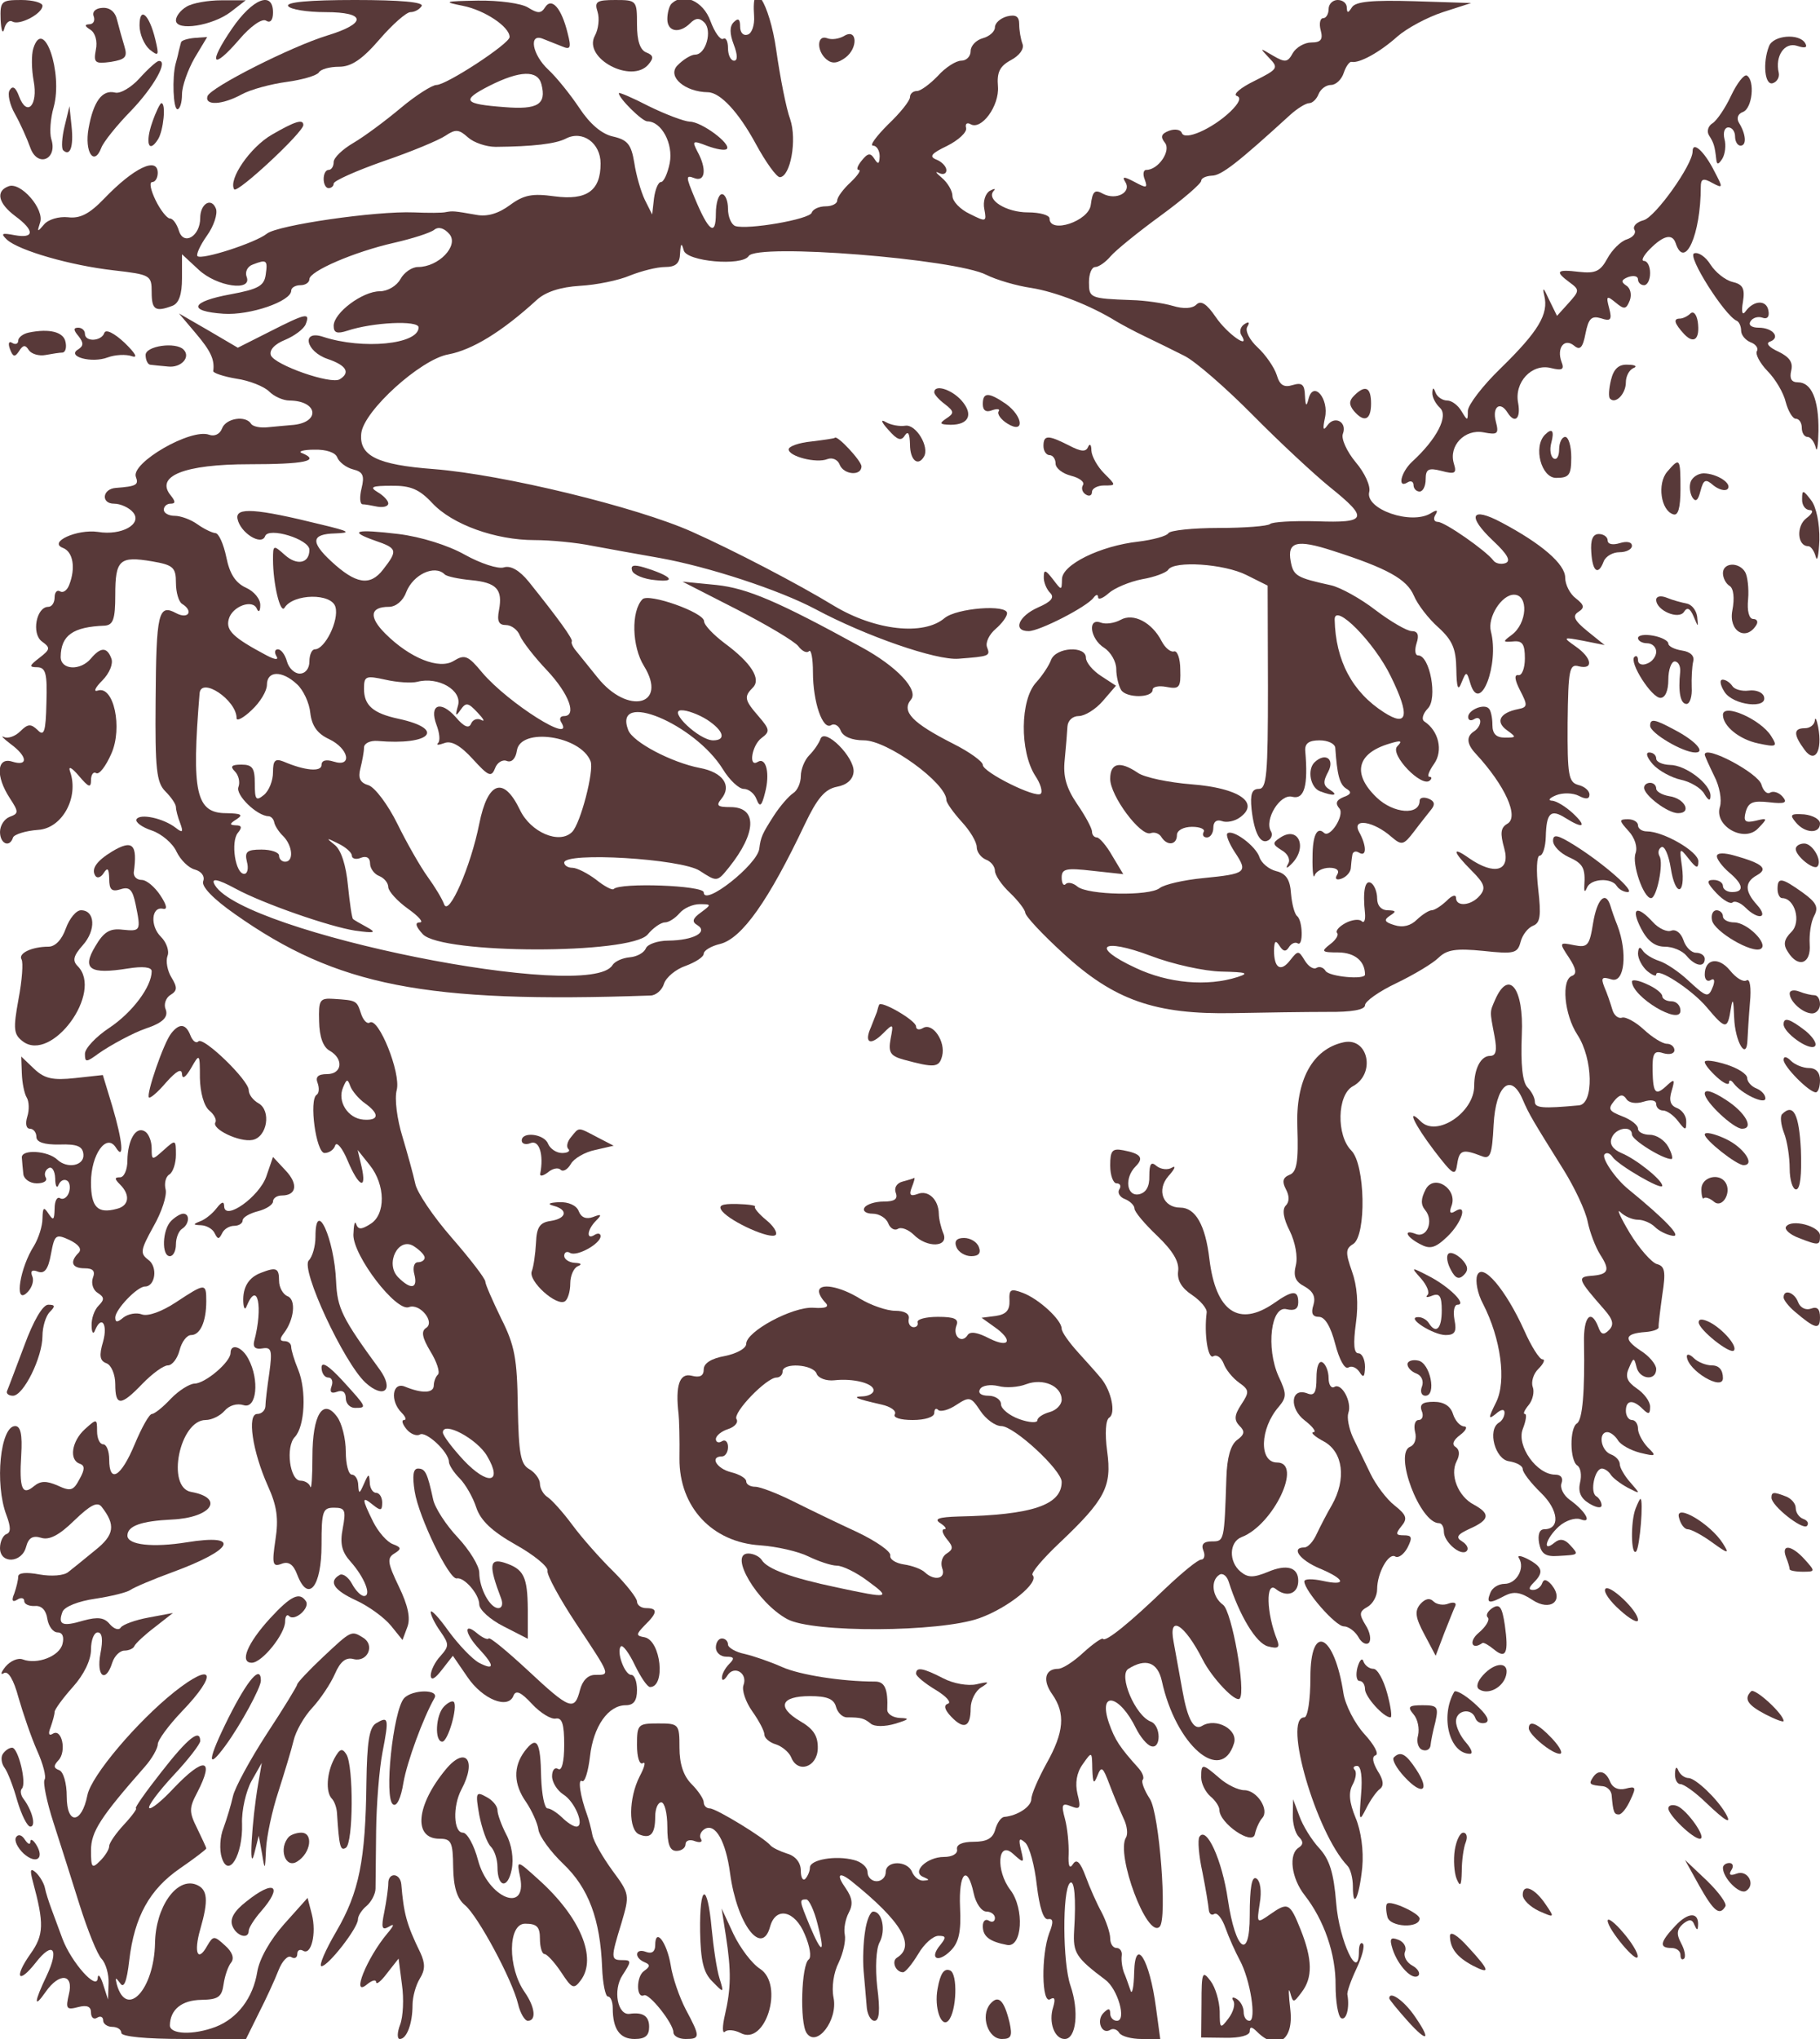 <?xml version="1.0" standalone="no"?>
<!DOCTYPE svg PUBLIC "-//W3C//DTD SVG 20010904//EN"
 "http://www.w3.org/TR/2001/REC-SVG-20010904/DTD/svg10.dtd">
<svg version="1.0" xmlns="http://www.w3.org/2000/svg"
 width="300pt" height="336pt" viewBox="0 0 300 336"
 preserveAspectRatio="xMidYMid meet">
<g transform="translate(0,336) scale(0.05,-0.05)"
fill="#583939" stroke="none">
<path d="M2 6655 c2 -36 7 -49 12 -30 5 20 17 30 27 24 23 -14 99 26 99 52 0
10 -31 19 -70 19 -66 0 -70 -4 -68 -65z"/>
<path d="M615 6698 c-19 -11 -35 -31 -35 -45 0 -37 121 -18 181 28 l49 38 -80
0 c-44 0 -96 -9 -115 -21z"/>
<path d="M765 6626 c-80 -117 -66 -140 23 -37 38 45 76 71 89 63 14 -9 23 1
23 27 0 72 -67 46 -135 -53z"/>
<path d="M950 6700 c7 -11 62 -20 123 -20 135 0 137 -37 6 -77 -118 -36 -385
-171 -395 -200 -10 -32 49 -29 113 6 29 16 96 34 148 41 52 7 99 21 106 31 6
11 36 19 67 19 40 0 76 24 133 90 43 50 89 90 102 90 14 0 30 9 37 20 8 13
-70 20 -220 20 -150 0 -228 -7 -220 -20z"/>
<path d="M1525 6701 c72 -14 155 -69 155 -103 0 -22 -208 -158 -241 -158 -14
0 -68 -34 -118 -76 -50 -42 -120 -94 -156 -115 -36 -21 -65 -49 -65 -63 0 -14
-7 -26 -17 -26 -9 0 -16 -13 -16 -30 0 -16 7 -30 16 -30 10 0 17 7 17 15 0 9
74 42 165 74 91 31 182 69 204 84 33 22 44 21 74 -6 19 -17 60 -31 91 -31 123
1 198 10 231 27 55 29 115 -14 115 -82 0 -90 -46 -122 -152 -108 -73 10 -101
5 -147 -29 -38 -28 -75 -39 -111 -32 -74 13 -77 13 -100 9 -11 -3 -59 -3 -106
-1 -126 5 -449 -42 -484 -70 -37 -30 -216 -88 -229 -74 -5 5 9 36 31 67 23 32
36 72 30 89 -15 39 -52 17 -52 -31 0 -59 -54 -92 -70 -42 -7 23 -20 41 -30 41
-9 0 -31 27 -47 60 -16 33 -22 60 -11 60 10 0 18 14 18 30 0 55 -79 17 -176
-84 -49 -51 -80 -67 -120 -62 -30 3 -65 -7 -79 -24 -22 -26 -23 -25 -13 6 16
44 -64 136 -104 120 -43 -16 -34 -56 22 -98 65 -48 64 -75 -2 -63 -42 8 -47 6
-25 -15 40 -36 210 -85 352 -101 121 -14 125 -16 125 -72 0 -58 12 -66 68 -45
22 8 32 38 32 91 l0 79 55 -51 c60 -56 178 -73 158 -23 -6 16 3 34 20 40 46
18 50 15 43 -33 -5 -37 -24 -48 -116 -65 -132 -24 -143 -56 -23 -64 87 -6 223
41 223 76 0 10 14 18 30 18 17 0 30 9 30 20 0 26 147 90 280 120 61 14 120 33
132 43 14 11 33 5 50 -15 31 -38 -36 -108 -104 -108 -20 0 -46 -18 -58 -40
-12 -22 -42 -40 -68 -40 -57 0 -152 -71 -152 -114 0 -23 11 -27 45 -16 84 28
235 35 235 11 0 -56 -184 -74 -315 -31 -72 24 -58 -48 15 -73 62 -21 76 -45
40 -67 -29 -18 -214 47 -227 79 -6 17 12 37 47 51 31 13 62 36 68 52 15 39 1
36 -119 -25 l-105 -53 -97 57 -97 56 55 -65 c50 -59 63 -87 58 -125 -1 -6 34
-18 76 -25 43 -6 92 -26 108 -42 17 -17 47 -30 67 -30 97 -1 103 -75 6 -81
-16 -1 -51 -5 -76 -7 -25 -3 -50 2 -56 11 -18 29 -83 19 -96 -15 -7 -19 -25
-27 -42 -21 -60 23 -260 -93 -242 -139 10 -26 1 -31 -66 -36 -45 -3 -50 -52
-6 -52 21 0 50 -13 63 -29 31 -38 -38 -77 -116 -64 -69 10 -166 -34 -115 -53
33 -13 42 -66 20 -122 -7 -18 -20 -27 -30 -21 -10 6 -18 -3 -18 -20 0 -17 -9
-31 -21 -31 -39 0 -56 -88 -21 -114 29 -21 28 -26 -8 -54 -34 -26 -35 -31 -7
-31 28 -1 33 -21 30 -117 -2 -97 -8 -112 -29 -90 -22 21 -32 21 -57 -4 -17
-17 -41 -25 -54 -19 -12 6 -3 -4 22 -23 56 -41 59 -75 5 -58 -51 16 -55 -48
-8 -120 30 -46 30 -51 0 -62 -18 -7 -32 -29 -32 -50 0 -39 32 -53 43 -18 4 10
41 22 83 25 79 5 135 107 105 192 -7 20 5 14 29 -14 32 -38 40 -41 40 -14 0
18 8 29 17 23 10 -6 32 23 50 64 38 85 8 226 -45 208 -15 -5 -8 10 15 33 24
24 37 56 30 73 -14 38 -35 38 -67 0 -35 -42 -100 -38 -100 5 1 71 40 99 145
103 28 2 35 21 35 101 0 116 14 129 121 111 70 -12 79 -20 79 -71 0 -31 9 -62
20 -69 39 -24 21 -52 -19 -31 -59 32 -66 2 -68 -288 -2 -226 3 -270 32 -299
19 -19 35 -42 35 -52 0 -9 6 -33 14 -53 11 -30 8 -33 -15 -15 -40 31 -117 48
-129 28 -5 -9 17 -26 50 -37 33 -11 70 -43 82 -70 13 -27 40 -54 61 -59 21 -6
33 -22 27 -38 -7 -17 32 -58 105 -109 336 -237 626 -294 1369 -268 18 0 39 18
45 39 7 21 39 48 72 59 32 12 59 29 59 40 0 10 24 25 54 32 72 18 160 143 279
394 41 86 66 116 106 124 33 6 53 24 55 49 4 48 -95 147 -109 109 -5 -14 -21
-38 -37 -54 -15 -15 -28 -46 -28 -69 0 -22 -11 -47 -25 -56 -14 -9 -44 -43
-65 -76 -37 -58 -42 -68 -47 -108 -8 -53 -183 -191 -183 -143 0 23 -275 33
-297 11 -4 -5 -31 9 -58 31 -28 21 -63 39 -78 39 -15 0 -27 8 -27 17 0 36 387
13 447 -27 57 -37 57 -37 96 11 92 115 94 199 5 199 -43 0 -48 5 -30 27 36 44
5 88 -71 102 -93 18 -221 85 -236 125 -51 133 219 21 312 -129 22 -36 53 -65
69 -65 16 0 35 -15 42 -34 11 -28 17 -23 28 21 17 63 4 119 -24 102 -32 -20
-19 56 13 79 28 21 27 28 -10 71 -47 54 -49 65 -19 95 28 28 -5 81 -93 146
-37 28 -68 60 -68 73 -1 29 -183 93 -203 72 -38 -39 -35 -156 5 -220 80 -130
-53 -163 -153 -38 -28 35 -60 74 -71 88 -11 13 -17 27 -14 31 5 7 -45 76 -142
197 -31 38 -60 54 -82 47 -19 -6 -77 13 -129 42 -55 31 -145 59 -218 68 -142
17 -168 10 -77 -22 73 -25 75 -32 26 -95 -43 -56 -90 -48 -171 27 -69 64 -66
90 13 92 55 2 47 7 -45 29 -218 54 -285 58 -277 19 9 -46 79 -90 91 -57 11 31
146 -10 146 -45 0 -45 -41 -53 -81 -17 -38 34 -39 33 -39 -15 0 -79 24 -181
38 -159 29 47 156 49 168 2 12 -44 -35 -139 -68 -139 -10 0 -18 -18 -18 -40 0
-23 -13 -40 -32 -40 -17 0 -36 18 -42 40 -6 22 -19 40 -30 40 -10 0 -12 -10
-5 -22 9 -14 -4 -13 -34 3 -107 57 -133 81 -123 118 11 43 80 68 93 34 6 -13
11 -7 11 12 1 20 -20 46 -47 58 -35 16 -54 46 -65 101 -9 43 -25 79 -36 79
-11 1 -38 14 -59 29 -22 16 -56 28 -75 28 -20 0 -36 9 -36 20 0 11 10 20 22
20 17 0 17 7 1 27 -53 64 45 103 259 103 182 0 236 11 173 37 -14 5 5 11 41
11 39 1 70 -9 76 -26 6 -15 29 -33 52 -39 33 -8 38 -21 28 -62 -7 -28 -6 -52
3 -53 8 0 31 -4 50 -8 19 -3 35 1 35 11 0 9 -16 26 -35 37 -28 17 -19 21 45
21 63 1 92 -11 135 -57 66 -71 209 -122 337 -122 52 0 138 -8 191 -19 54 -10
153 -28 222 -40 161 -29 393 -105 512 -168 168 -90 400 -170 473 -164 103 8
105 9 94 38 -6 15 7 42 28 60 21 18 38 41 38 52 0 30 -166 17 -206 -16 -69
-59 -229 -41 -364 40 -118 72 -331 183 -470 245 -182 81 -621 188 -850 206
-187 14 -247 44 -239 118 8 74 196 244 287 260 79 15 176 74 291 179 29 27 78
43 143 47 54 3 128 18 165 34 38 15 89 28 115 28 36 0 49 12 50 45 2 34 5 36
12 10 9 -37 192 -53 214 -19 26 43 681 -9 784 -62 32 -16 99 -36 148 -43 81
-13 196 -58 280 -110 17 -10 59 -33 95 -50 36 -17 94 -46 130 -64 36 -18 137
-106 225 -195 88 -89 203 -196 255 -238 128 -103 122 -118 -45 -112 -77 2
-146 -2 -153 -9 -8 -7 -84 -13 -169 -13 -86 0 -160 -8 -166 -17 -6 -10 -51
-22 -99 -28 -126 -14 -252 -76 -252 -124 -1 -38 -1 -38 -30 0 -24 31 -30 33
-30 8 -1 -17 9 -41 21 -53 15 -15 4 -29 -40 -48 -65 -29 -84 -78 -31 -78 36 0
192 80 214 110 8 11 15 12 15 2 0 -10 16 -4 35 13 19 17 69 38 110 46 42 7 80
22 86 31 19 31 184 20 258 -17 l70 -35 1 -335 c0 -287 -4 -335 -30 -335 -23 0
-29 -17 -24 -67 9 -80 30 -118 56 -102 10 6 14 19 8 29 -23 38 30 125 70 114
40 -10 53 36 43 151 -2 25 12 35 47 35 28 0 51 -11 52 -25 6 -88 14 -120 36
-134 19 -11 17 -19 -9 -28 -24 -10 -28 -21 -13 -38 17 -22 -31 -98 -51 -80
-23 22 -38 -8 -38 -80 -1 -47 3 -74 7 -60 5 14 27 25 49 25 24 0 34 -9 25 -23
-8 -13 -3 -19 14 -13 15 5 29 20 31 33 1 13 3 33 5 44 1 12 11 16 22 9 26 -16
26 22 0 69 -24 46 48 35 107 -17 34 -29 40 -28 75 18 21 28 47 60 57 73 13 16
10 27 -10 35 -16 6 -29 3 -29 -7 0 -49 -86 -43 -142 11 -81 78 -65 145 42 177
39 12 45 10 26 -9 -25 -27 82 -138 108 -112 7 6 6 12 -2 12 -8 0 -1 19 16 43
30 43 15 108 -32 139 -11 7 -5 26 11 43 33 32 7 175 -32 175 -10 0 -12 18 -5
40 9 27 4 40 -16 40 -15 0 -69 31 -119 69 -49 38 -116 75 -147 82 -114 25
-124 31 -133 79 -12 65 21 73 138 35 181 -58 245 -94 268 -148 12 -29 49 -77
81 -105 46 -42 58 -70 59 -137 1 -63 6 -74 17 -45 16 39 17 39 30 -5 32 -100
95 66 67 174 -12 46 35 121 76 121 49 0 44 -95 -8 -133 -30 -22 -29 -24 6 -21
30 3 38 -9 38 -56 0 -33 -10 -58 -22 -55 -14 2 -11 -17 6 -50 26 -50 25 -56
-6 -62 -60 -12 -76 -41 -38 -69 33 -24 33 -25 -6 -25 -28 0 -41 12 -41 42 0
23 -5 48 -12 54 -16 17 -68 -5 -68 -28 0 -11 9 -14 20 -7 11 7 20 3 20 -8 0
-11 -9 -25 -20 -32 -27 -17 -25 -42 5 -74 97 -105 144 -209 104 -231 -22 -13
-24 -31 -10 -81 21 -75 -32 -90 -115 -33 -59 42 -56 23 8 -41 42 -42 47 -57
27 -81 -28 -34 -79 -39 -79 -8 0 12 -14 8 -31 -10 -18 -17 -40 -31 -49 -31 -9
0 -31 -14 -49 -31 -20 -20 -46 -27 -74 -18 -33 10 -36 17 -15 31 22 14 21 17
-7 18 -21 0 -35 15 -35 39 0 21 -9 44 -20 51 -20 12 -28 -27 -20 -100 2 -22
-3 -34 -11 -26 -8 8 -32 5 -53 -6 -22 -12 -34 -26 -28 -33 6 -6 -4 -23 -23
-37 -31 -24 -28 -27 28 -27 54 -1 87 -29 87 -73 0 -18 -118 -7 -130 12 -7 12
-21 16 -30 10 -10 -6 -27 5 -39 25 -20 33 -22 33 -48 0 -31 -40 -53 -26 -53
33 1 31 5 35 18 15 12 -19 21 -21 31 -5 8 13 21 18 29 13 19 -12 17 75 -2 90
-8 6 -17 39 -20 74 -3 46 -16 66 -49 74 -24 6 -49 27 -55 46 -12 37 -89 94
-106 78 -5 -5 6 -33 25 -62 44 -66 38 -71 -104 -85 -64 -6 -129 -21 -144 -33
-34 -27 -237 -23 -271 5 -14 12 -32 16 -39 8 -7 -7 -13 3 -13 22 0 29 15 32
102 22 l101 -11 -36 60 c-19 34 -43 61 -51 61 -9 0 -16 9 -16 19 0 11 -22 52
-49 91 -36 53 -47 92 -41 146 4 41 8 90 9 109 1 20 17 35 37 35 20 0 56 22 80
50 l43 50 -49 32 c-28 18 -50 45 -50 60 0 41 -99 35 -115 -7 -7 -19 -29 -52
-49 -74 -53 -57 -55 -227 -3 -308 17 -25 25 -52 18 -59 -16 -16 -191 71 -191
95 0 11 -44 43 -98 70 -134 68 -171 106 -139 145 27 32 -47 110 -163 173 -275
151 -376 194 -478 205 l-112 11 180 -92 c99 -51 190 -105 202 -121 12 -16 28
-24 35 -16 7 7 13 -24 13 -69 0 -99 32 -192 60 -175 11 7 26 -2 32 -19 8 -19
37 -31 76 -31 78 0 272 -141 272 -197 0 -9 23 -41 50 -71 28 -30 50 -67 50
-84 0 -16 14 -34 30 -41 17 -6 30 -23 30 -37 0 -14 22 -47 50 -73 27 -26 49
-55 50 -65 0 -11 56 -71 125 -134 168 -155 304 -202 561 -197 101 2 240 4 309
4 81 -1 125 7 125 22 0 13 47 46 104 73 58 28 120 65 139 84 27 26 57 31 147
22 102 -11 113 -8 123 30 6 23 24 46 41 53 24 9 27 34 17 121 -7 61 -5 110 5
110 10 0 19 28 20 62 2 79 16 93 65 62 59 -37 72 -29 24 16 -24 22 -55 41 -69
41 -14 1 -8 9 14 18 22 9 56 8 75 -2 23 -12 35 -11 35 4 0 13 -16 27 -37 32
-32 9 -36 32 -35 205 2 176 6 195 37 186 50 -12 43 28 -10 65 -44 31 -43 32
25 19 l70 -14 -57 46 c-43 35 -50 50 -30 63 22 14 20 23 -8 45 -19 14 -35 45
-35 68 0 45 -78 112 -210 182 -101 54 -115 22 -27 -61 47 -44 59 -66 40 -73
-15 -5 -33 -1 -40 9 -24 32 -160 127 -183 127 -12 0 -16 10 -8 23 10 16 5 18
-14 6 -65 -41 -219 13 -204 70 5 19 -15 63 -45 98 -29 35 -48 77 -42 93 15 39
-27 62 -51 28 -14 -20 -16 -13 -8 25 14 63 -38 124 -54 63 -7 -28 -10 -25 -12
10 -1 37 -10 44 -40 35 -29 -9 -43 -1 -53 33 -8 25 -36 66 -63 91 -27 25 -42
55 -34 68 9 15 5 18 -9 9 -13 -8 -18 -24 -11 -36 33 -52 -46 3 -84 59 -30 44
-49 56 -64 41 -13 -13 -42 -15 -78 -4 -31 9 -92 18 -136 19 -137 5 -140 7
-140 59 0 28 9 50 21 50 11 0 34 16 50 35 17 20 91 80 165 134 74 54 134 106
134 115 0 9 16 16 35 17 31 0 85 42 258 200 23 21 52 39 63 39 11 0 25 14 31
30 7 17 25 30 41 30 16 0 35 18 42 40 7 21 19 38 26 36 26 -5 93 32 150 83 32
28 99 64 151 81 l93 30 -188 6 c-138 4 -193 -1 -205 -20 -13 -20 -16 -20 -17
-1 0 14 -13 25 -30 25 -16 0 -30 -13 -30 -30 0 -16 -8 -30 -18 -30 -10 0 -14
-18 -8 -40 8 -30 1 -40 -31 -40 -22 0 -50 -16 -61 -35 -17 -31 -25 -32 -66 -8
-44 26 -44 26 -12 -8 32 -33 29 -37 -49 -76 -45 -22 -71 -44 -58 -49 16 -5 9
-23 -21 -52 -60 -57 -151 -97 -160 -70 -4 11 -23 14 -42 7 -26 -10 -29 -20
-14 -39 22 -26 -21 -90 -61 -90 -10 0 -12 -15 -5 -32 10 -28 6 -29 -33 -8 -36
19 -43 19 -31 0 21 -34 -30 -61 -73 -39 -28 16 -35 9 -41 -36 -6 -54 -136 -97
-136 -45 0 11 -32 20 -71 20 -72 0 -139 42 -113 71 8 8 2 8 -13 0 -15 -9 -23
-36 -18 -60 8 -43 6 -43 -48 -16 -32 15 -57 42 -57 59 0 17 -16 44 -35 60 -19
16 -24 23 -10 16 14 -7 25 -3 25 9 0 12 -15 28 -33 35 -25 10 -17 20 35 45 38
19 66 45 63 59 -4 14 3 19 14 13 36 -22 96 60 91 124 -4 47 6 67 43 87 28 15
44 37 38 53 -6 16 -11 45 -11 65 0 26 -11 33 -40 26 -22 -6 -40 -22 -40 -36 0
-14 -18 -30 -40 -36 -22 -6 -40 -25 -40 -42 0 -18 -14 -32 -31 -32 -17 0 -52
-22 -77 -50 -26 -27 -57 -50 -69 -50 -13 0 -23 -9 -23 -20 0 -12 -32 -52 -72
-90 -39 -39 -62 -70 -50 -70 12 0 22 -16 22 -35 -1 -26 -5 -28 -17 -9 -13 21
-22 20 -42 -5 -14 -17 -19 -31 -10 -31 9 0 -3 -18 -27 -41 -24 -22 -44 -49
-44 -60 0 -10 -17 -19 -38 -19 -21 0 -42 -9 -46 -21 -7 -22 -211 -57 -252 -44
-13 5 -24 30 -24 57 0 26 -9 48 -20 48 -11 0 -20 -29 -20 -64 0 -77 -24 -59
-70 52 -29 70 -30 76 -1 65 36 -14 42 30 10 88 -18 35 -16 37 33 18 30 -11 58
-16 64 -10 16 16 -83 90 -122 90 -19 1 -80 24 -135 51 -54 28 -99 47 -99 43 0
-17 77 -93 94 -93 47 0 86 -74 74 -137 -7 -35 -20 -63 -29 -63 -9 0 -19 -24
-23 -54 l-6 -53 -24 48 c-13 27 -29 82 -35 123 -10 60 -22 75 -70 86 -37 8
-76 41 -111 94 -30 45 -76 102 -102 126 -54 50 -66 122 -18 102 17 -7 45 -18
63 -25 28 -12 31 -5 18 45 -20 81 -52 118 -74 84 -13 -21 -24 -21 -56 -1 -22
14 -96 24 -166 23 -110 -2 -116 -4 -50 -17z m260 -259 c17 -66 -12 -84 -122
-75 -135 10 -144 22 -50 70 101 51 160 53 172 5z m-319 -1615 c7 -7 46 -15 87
-19 84 -8 105 -30 92 -99 -7 -36 -1 -49 23 -49 18 0 39 -16 46 -35 8 -19 48
-71 90 -115 72 -77 99 -150 55 -150 -12 0 -16 -9 -9 -20 48 -78 -174 62 -260
163 -47 57 -58 61 -94 39 -48 -30 -145 9 -226 90 -55 55 -50 88 12 88 23 0 47
20 57 48 23 59 94 92 127 59z m3119 -336 c64 -130 56 -169 -22 -119 -105 67
-160 171 -163 306 -1 58 131 -75 185 -187z m-3606 -26 c21 -19 41 -62 44 -95
5 -42 23 -68 62 -86 65 -31 78 -94 15 -74 -25 8 -40 4 -40 -11 0 -24 -55 -19
-125 11 -28 11 -35 4 -35 -35 0 -28 -13 -61 -30 -75 -26 -21 -30 -16 -30 38 0
51 -8 62 -44 62 -33 0 -38 -6 -22 -22 13 -13 18 -36 12 -52 -10 -26 61 -95 99
-96 8 0 17 -9 19 -20 2 -11 15 -32 30 -46 31 -32 35 -84 6 -84 -11 0 -20 9
-20 20 0 11 -26 20 -58 20 -48 0 -56 -7 -48 -40 6 -22 2 -40 -9 -40 -29 0 -45
105 -21 135 15 18 13 25 -7 25 -21 1 -21 5 3 20 23 15 15 19 -34 20 -100 0
-115 68 -88 395 5 56 122 -22 122 -82 0 -11 23 1 50 27 28 26 50 63 50 83 0
47 50 48 99 2z m397 8 c69 18 148 -28 134 -78 -10 -35 -8 -38 8 -15 18 26 25
25 56 -8 20 -21 26 -32 13 -25 -13 7 -28 2 -34 -12 -7 -17 -23 -11 -51 22 -50
56 -88 41 -63 -26 10 -26 13 -53 5 -60 -7 -7 2 -7 21 0 23 9 53 -8 94 -53 51
-56 61 -61 73 -30 7 19 25 30 39 24 16 -6 29 8 33 34 11 78 210 50 243 -35 12
-31 -33 -205 -61 -233 -42 -42 -137 -1 -172 73 -54 112 -106 94 -134 -46 -28
-141 -101 -308 -116 -265 -6 17 -30 57 -54 90 -24 33 -69 112 -100 175 -31 63
-74 120 -95 127 -28 8 -35 24 -27 55 6 24 12 55 12 69 0 14 20 24 45 22 175
-15 226 39 69 73 -84 18 -114 44 -114 99 0 42 6 44 70 30 39 -9 87 -12 106 -7z
m955 -125 c55 -36 64 -68 20 -68 -46 0 -150 99 -105 99 19 1 58 -14 85 -31z
m-1171 -448 c0 -10 14 -14 30 -7 18 7 30 0 30 -19 0 -16 14 -35 30 -41 17 -7
30 -23 30 -37 1 -14 30 -46 65 -71 35 -25 53 -45 39 -45 -17 0 -14 -13 10 -39
63 -66 684 -67 741 -1 18 22 44 40 57 40 13 0 34 14 48 30 14 17 44 30 66 30
40 0 40 -1 5 -27 -28 -20 -31 -31 -12 -42 37 -23 -13 -50 -95 -51 -36 0 -70
-12 -75 -26 -6 -14 -29 -27 -53 -29 -23 -2 -49 -13 -57 -26 -75 -123 -1213
106 -1310 263 -16 26 7 22 68 -11 90 -49 309 -125 393 -138 65 -9 73 -7 40 11
-22 12 -43 24 -46 27 -4 3 -11 53 -17 111 -6 65 -22 116 -43 133 -30 24 -29
25 11 5 25 -12 45 -30 45 -40z m2867 -382 c82 -2 93 -5 53 -18 -100 -32 -228
-21 -336 30 -151 70 -113 101 49 40 73 -28 178 -51 234 -52z"/>
<path d="M1970 6681 c7 -22 3 -57 -9 -79 -40 -74 122 -160 177 -94 18 21 16
30 -7 39 -21 8 -31 39 -31 92 0 79 -1 81 -71 81 -62 0 -70 -5 -59 -39z"/>
<path d="M2213 6707 c-7 -8 -13 -30 -13 -50 0 -42 40 -49 76 -13 17 17 30 18
46 2 27 -27 5 -106 -30 -106 -14 0 -41 -17 -60 -37 -32 -36 26 -86 102 -87 41
-1 101 -66 157 -169 33 -61 69 -111 80 -111 35 2 57 123 34 191 -13 35 -33
137 -46 228 -22 157 -83 250 -73 112 2 -29 -7 -57 -21 -61 -14 -5 -25 6 -25
26 0 25 -6 30 -21 15 -14 -14 -14 -37 0 -74 13 -34 13 -53 1 -53 -11 0 -20 19
-20 41 0 23 -7 37 -16 31 -9 -5 -28 21 -42 59 -24 66 -90 95 -129 56z"/>
<path d="M309 6666 c5 -14 -1 -26 -15 -26 -16 -1 -15 -6 4 -18 16 -10 24 -38
18 -66 -8 -43 -3 -47 49 -40 49 8 56 16 45 52 -7 23 -18 62 -24 86 -6 27 -24
42 -49 40 -22 -1 -34 -13 -28 -28z"/>
<path d="M460 6636 c0 -28 15 -63 33 -79 30 -24 32 -21 19 33 -20 83 -52 111
-52 46z"/>
<path d="M2782 6601 c-16 -9 -40 -13 -55 -7 -34 13 -36 -42 -2 -70 18 -15 36
-13 62 6 43 32 39 99 -5 71z"/>
<path d="M110 6561 c-7 -22 -6 -70 1 -108 15 -80 -22 -120 -48 -51 -11 30 -21
37 -31 21 -8 -12 0 -48 17 -78 17 -30 40 -81 51 -112 24 -67 91 -38 69 29 -6
20 -3 67 8 105 31 113 -33 300 -67 194z"/>
<path d="M597 6581 c-2 -6 -5 -20 -8 -31 -2 -11 -7 -29 -10 -40 -12 -46 -8
-150 6 -150 8 0 15 22 15 49 0 27 19 80 41 119 l42 70 -42 -3 c-22 -2 -42 -8
-44 -14z"/>
<path d="M5832 6568 c-22 -56 -14 -132 13 -122 14 5 22 20 19 34 -13 55 19
102 60 89 27 -9 36 -6 27 9 -20 33 -105 26 -119 -10z"/>
<path d="M460 6462 c-27 -30 -64 -52 -81 -47 -42 10 -71 -29 -87 -118 -14 -78
18 -127 42 -64 7 19 51 74 98 122 75 78 125 167 91 164 -7 -1 -35 -26 -63 -57z"/>
<path d="M5707 6405 c-19 -41 -47 -82 -61 -91 -15 -9 -20 -27 -12 -40 16 -25
19 -35 24 -79 2 -19 7 -18 20 2 9 15 13 44 7 65 -5 21 0 38 13 38 12 0 22 -13
22 -30 0 -16 8 -30 18 -30 21 0 18 38 -5 75 -9 15 -4 30 13 36 31 12 40 103
13 120 -9 5 -32 -24 -52 -66z"/>
<path d="M502 6317 c-24 -68 -12 -105 19 -56 18 29 27 119 11 119 -4 0 -18
-28 -30 -63z"/>
<path d="M213 6304 c-9 -37 -11 -72 -5 -79 23 -22 35 11 28 78 l-7 67 -16 -66z"/>
<path d="M896 6276 c-71 -41 -144 -147 -124 -180 10 -15 228 188 228 212 0 21
-28 12 -104 -32z"/>
<path d="M5580 6221 c0 -44 -123 -217 -162 -227 -23 -6 -36 -20 -30 -31 7 -11
-4 -25 -25 -32 -20 -6 -49 -35 -64 -63 -23 -42 -39 -50 -93 -44 -75 9 -81 2
-31 -35 33 -24 32 -28 -4 -68 l-38 -42 -27 55 c-17 38 -22 42 -15 12 15 -61
-19 -118 -144 -240 -59 -57 -107 -120 -108 -140 0 -34 -1 -34 -21 -1 -11 19
-32 35 -47 35 -15 0 -32 11 -38 25 -7 19 -10 19 -11 1 -1 -14 10 -36 25 -50
29 -27 -10 -103 -92 -178 -37 -35 -49 -89 -15 -68 11 7 20 3 20 -9 0 -11 9
-21 20 -21 11 0 20 18 20 40 0 34 9 39 52 28 45 -12 51 -8 41 24 -18 59 36
115 98 103 47 -9 51 -5 40 37 -12 48 15 67 39 28 24 -38 44 -20 35 31 -14 69
45 132 108 116 37 -9 45 -5 35 20 -17 46 9 80 41 54 20 -17 29 -7 38 40 10 50
20 59 51 50 32 -11 37 -5 27 33 -11 41 -8 43 21 19 29 -24 35 -23 47 7 7 19 2
41 -12 49 -18 12 -16 19 7 28 18 6 32 3 32 -8 0 -10 9 -19 20 -19 11 0 20 18
20 40 0 22 -9 40 -20 40 -11 0 -2 18 20 40 44 44 73 51 84 19 30 -91 83 28 83
185 0 27 8 30 38 13 36 -19 36 -17 6 40 -33 65 -71 99 -71 64z"/>
<path d="M5585 5885 c-24 -8 100 -204 140 -222 8 -3 15 -18 15 -33 0 -14 14
-31 31 -38 17 -6 27 -20 21 -29 -6 -10 10 -40 35 -66 26 -26 53 -72 60 -102 8
-30 23 -55 33 -55 11 0 20 -13 20 -30 0 -16 8 -30 19 -30 10 0 22 -16 27 -35
4 -19 8 6 9 55 1 104 -23 160 -68 160 -21 0 -28 12 -22 38 7 27 -5 45 -42 63
-31 14 -43 28 -28 33 36 13 10 46 -37 46 -24 0 -35 9 -27 21 7 12 25 17 39 12
16 -6 24 3 20 23 -6 37 -49 35 -76 -3 -10 -14 -14 -1 -8 32 7 44 0 58 -35 66
-24 6 -56 32 -72 57 -16 26 -40 42 -54 37z"/>
<path d="M5573 5687 c-9 -9 -25 -17 -35 -17 -23 0 -18 -16 14 -51 33 -35 53
-16 45 41 -4 24 -14 36 -24 27z"/>
<path d="M95 5624 c-19 -4 -35 -16 -35 -27 0 -10 -9 -14 -20 -7 -11 7 -14 -2
-7 -21 10 -26 16 -27 30 -6 13 21 21 21 32 3 9 -13 34 -20 55 -16 22 4 47 8
56 8 10 1 14 17 10 35 -6 33 -53 45 -121 31z"/>
<path d="M259 5612 c17 -22 17 -32 -2 -44 -38 -23 45 -46 98 -26 24 9 60 11
80 4 21 -7 11 10 -24 44 -34 32 -62 46 -67 33 -9 -28 -64 -31 -64 -3 0 11 -10
20 -22 20 -17 0 -16 -8 1 -28z"/>
<path d="M480 5550 c0 -16 7 -31 15 -32 8 -1 35 -4 59 -6 43 -5 76 31 51 56
-26 26 -125 12 -125 -18z"/>
<path d="M5311 5468 c-7 -29 -9 -57 -3 -62 18 -19 52 16 52 54 0 20 11 41 25
47 14 5 6 11 -18 11 -30 2 -47 -13 -56 -50z"/>
<path d="M3080 5427 c0 -7 16 -25 35 -39 31 -24 31 -30 5 -47 -25 -17 -22 -20
14 -21 61 0 76 35 35 81 -34 37 -89 53 -89 26z"/>
<path d="M4464 5416 c-17 -17 -17 -30 -1 -50 34 -40 57 -31 57 24 0 54 -19 63
-56 26z"/>
<path d="M3240 5388 c0 -21 11 -28 31 -20 17 6 27 4 21 -4 -5 -9 8 -27 29 -40
58 -36 52 24 -5 65 -57 39 -76 39 -76 -1z"/>
<path d="M2929 5303 c29 -33 42 -38 54 -18 11 16 16 6 17 -30 0 -51 26 -74 46
-40 19 32 -26 107 -61 102 -19 -3 -48 2 -65 12 -18 11 -15 0 9 -26z"/>
<path d="M5093 5287 c-39 -40 -12 -142 37 -142 43 0 50 9 50 68 0 37 -9 67
-20 67 -11 0 -20 -19 -20 -41 0 -23 -8 -36 -18 -30 -10 6 -14 29 -8 51 11 41
3 51 -21 27z"/>
<path d="M2675 5265 c-41 -4 -75 -16 -75 -26 0 -23 91 -47 128 -32 16 6 34 -2
40 -18 13 -34 72 -39 72 -6 0 18 -81 105 -88 94 -1 -2 -36 -7 -77 -12z"/>
<path d="M3440 5250 c0 -16 9 -30 20 -30 11 0 20 -13 20 -28 0 -15 23 -33 51
-40 28 -7 46 -21 39 -31 -6 -10 -2 -24 10 -31 11 -7 20 -3 20 9 0 11 18 21 40
21 40 0 40 0 0 40 -22 22 -41 56 -42 75 0 19 -5 25 -11 12 -7 -17 -23 -16 -63
5 -69 35 -84 35 -84 -2z"/>
<path d="M5496 5165 c-33 -39 -21 -127 20 -140 16 -6 24 20 24 83 0 103 -2
106 -44 57z"/>
<path d="M5574 5133 c-6 -15 -3 -38 5 -52 11 -17 19 -11 27 21 10 38 17 41 43
18 18 -14 38 -19 46 -12 17 18 -34 51 -78 52 -18 0 -37 -12 -43 -27z"/>
<path d="M5941 5075 c-1 -19 10 -35 24 -36 15 0 11 -11 -10 -27 -34 -26 -30
-92 6 -92 9 0 20 -16 25 -35 5 -19 10 6 12 56 1 53 -10 108 -27 130 -27 35
-30 36 -30 4z"/>
<path d="M5246 4900 c4 -65 23 -78 41 -30 7 17 30 30 52 30 23 0 41 10 41 21
0 13 -17 16 -40 9 -23 -7 -40 -4 -40 9 0 11 -13 21 -29 21 -20 0 -28 -19 -25
-60z"/>
<path d="M2084 4839 c4 -13 39 -28 77 -31 72 -8 53 14 -38 42 -34 10 -45 7
-39 -11z"/>
<path d="M5680 4831 c0 -16 10 -35 22 -42 13 -8 17 -40 9 -81 -13 -68 45 -103
79 -48 7 11 2 20 -10 20 -14 0 -21 27 -17 65 3 36 -2 77 -10 90 -21 34 -73 31
-73 -4z"/>
<path d="M5460 4743 c0 -35 75 -67 92 -39 10 16 20 11 31 -15 16 -38 16 -38
12 -1 -3 21 -18 40 -35 43 -16 3 -46 11 -65 19 -20 8 -35 5 -35 -7z"/>
<path d="M3694 4677 c-20 -11 -49 -15 -65 -9 -45 17 -35 -54 11 -83 22 -14 40
-46 40 -70 0 -25 8 -56 16 -69 17 -27 104 -27 104 1 0 10 21 14 46 9 42 -8 47
-2 45 57 0 37 -10 64 -21 60 -11 -3 -29 12 -40 33 -32 63 -94 95 -136 71z"/>
<path d="M5400 4617 c0 -9 14 -17 30 -17 17 0 30 -13 30 -28 0 -15 -13 -33
-30 -39 -16 -7 -30 -2 -30 11 0 12 -5 17 -12 11 -18 -18 57 -135 86 -135 16 0
26 24 26 60 0 33 10 60 21 60 12 0 20 -16 18 -35 -7 -66 1 -105 21 -105 11 0
19 25 17 55 -1 30 1 68 5 85 5 18 -9 32 -37 36 -25 4 -45 14 -45 23 0 9 -22
21 -50 26 -27 5 -50 2 -50 -8z"/>
<path d="M5685 4440 c28 -45 145 -58 130 -15 -5 14 -27 22 -50 19 -23 -3 -47
4 -54 15 -8 12 -22 21 -32 21 -11 0 -8 -18 6 -40z"/>
<path d="M5680 4364 c0 -37 54 -81 116 -94 61 -13 65 -11 43 24 -34 55 -159
110 -159 70z"/>
<path d="M5440 4328 c0 -24 108 -88 149 -88 35 0 0 39 -69 75 -65 35 -80 38
-80 13z"/>
<path d="M5983 4345 c-2 -14 -16 -25 -33 -25 -38 0 -38 -21 -1 -71 34 -47 60
-5 45 75 -5 25 -10 35 -11 21z"/>
<path d="M5449 4201 c19 -21 61 -44 93 -51 32 -7 67 -28 77 -47 13 -22 20 -24
20 -6 1 38 -81 102 -134 102 -25 1 -45 10 -45 21 0 11 -10 20 -23 20 -13 0 -8
-16 12 -39z"/>
<path d="M5620 4233 c0 -4 14 -35 31 -70 18 -34 26 -80 19 -102 -20 -63 80
-120 126 -71 32 33 32 35 -8 25 -35 -8 -41 -2 -33 29 9 32 24 38 77 32 52 -6
62 -2 45 18 -12 14 -30 20 -41 14 -10 -7 -23 5 -29 26 -10 38 -187 132 -187
99z"/>
<path d="M4333 4207 c-24 -25 -13 -83 19 -95 45 -17 63 -14 31 6 -21 13 -22
26 -4 59 22 43 -11 64 -46 30z"/>
<path d="M3660 4153 c0 -56 100 -190 133 -179 13 5 29 -1 36 -13 19 -30 51
-26 51 7 0 15 21 27 50 27 27 0 44 -8 38 -17 -5 -10 -1 -18 11 -18 11 0 21 14
21 32 0 20 11 28 28 22 15 -6 43 -1 61 13 65 48 -6 96 -160 108 -77 6 -157 23
-178 38 -59 40 -91 33 -91 -20z"/>
<path d="M5420 4124 c0 -25 78 -84 112 -84 47 0 22 49 -29 56 -23 4 -43 15
-43 25 0 11 -9 19 -20 19 -11 0 -20 -7 -20 -16z"/>
<path d="M5920 4010 c30 -37 80 -39 80 -4 0 14 -24 27 -52 30 -45 3 -49 -1
-28 -26z"/>
<path d="M5369 3981 c21 -23 30 -53 23 -73 -13 -34 26 -148 51 -148 19 0 42
115 28 138 -6 11 -4 24 6 30 10 6 24 -25 31 -69 15 -96 49 -91 37 5 -9 63 -8
64 22 26 25 -32 32 -34 32 -9 1 32 -115 99 -170 99 -16 0 -29 9 -29 20 0 11
-15 20 -33 20 -30 0 -30 -4 2 -39z"/>
<path d="M4220 3959 c-26 -17 -25 -22 5 -41 20 -11 30 -31 22 -44 -9 -16 -6
-18 8 -4 58 54 27 131 -35 89z"/>
<path d="M5120 3949 c0 -17 23 -40 50 -53 49 -22 57 -36 53 -96 -1 -20 2 -22
9 -5 13 30 81 33 98 5 7 -11 23 -20 36 -20 28 0 -79 94 -175 154 -56 35 -71
38 -71 15z"/>
<path d="M370 3914 c-51 -31 -70 -57 -56 -80 6 -10 19 -6 28 9 13 20 17 14 18
-19 0 -36 8 -44 37 -35 30 10 40 -1 50 -49 18 -88 17 -90 -43 -84 -42 5 -62
-7 -90 -55 -45 -75 -18 -93 107 -73 50 8 79 5 79 -9 0 -51 -64 -136 -139 -186
-44 -29 -81 -68 -81 -86 0 -29 4 -29 45 1 38 27 116 69 155 82 57 19 76 38 66
64 -7 16 1 38 16 47 23 14 23 25 3 58 -13 21 -19 53 -13 70 7 16 -3 45 -21 63
-37 36 -32 101 6 93 16 -4 13 12 -9 45 -18 27 -45 50 -61 50 -16 0 -27 11 -26
25 13 93 -4 109 -71 69z"/>
<path d="M5920 3922 c0 -23 58 -70 71 -58 18 18 -15 76 -43 76 -15 0 -28 -8
-28 -18z"/>
<path d="M5660 3898 c0 -10 18 -34 40 -53 48 -40 51 -65 10 -65 -16 0 -30 9
-30 20 0 11 -14 20 -31 20 -24 0 -23 -9 10 -44 22 -23 46 -37 53 -30 7 6 26
-1 42 -17 42 -42 78 -36 39 8 -42 46 -42 76 0 99 37 21 18 38 -74 64 -35 10
-59 10 -59 -2z"/>
<path d="M5860 3790 c0 -16 7 -30 15 -30 42 0 64 -78 31 -111 -25 -25 -28 -42
-12 -66 34 -55 77 -40 72 25 -2 32 4 74 15 94 15 28 7 44 -39 77 -69 49 -82
51 -82 11z"/>
<path d="M5252 3678 c-12 -75 -18 -82 -63 -73 -49 10 -50 9 -16 -42 23 -35 26
-53 10 -59 -37 -12 -26 -128 17 -194 52 -79 55 -229 5 -233 -119 -11 -145 -9
-145 12 0 13 -11 34 -24 47 -17 17 -23 76 -19 174 7 153 -43 218 -88 115 -18
-41 -18 -36 -2 -120 9 -48 5 -65 -15 -65 -30 0 -52 -42 -52 -99 0 -87 -123
-170 -176 -117 -49 49 -22 -9 44 -96 63 -82 70 -86 76 -44 7 46 18 50 80 26
29 -12 35 3 40 103 7 130 57 174 96 83 21 -49 32 -67 135 -232 36 -58 72 -134
79 -170 7 -35 26 -85 42 -110 33 -51 27 -65 -33 -69 -44 -4 -40 -13 45 -110
30 -34 34 -51 16 -69 -17 -17 -26 -15 -35 11 -24 61 -49 34 -47 -52 3 -162 -5
-254 -23 -266 -25 -15 -24 -123 1 -139 11 -7 15 -32 9 -56 -7 -31 2 -52 30
-69 23 -14 41 -17 41 -6 0 10 -8 24 -18 30 -21 13 -5 91 19 91 9 0 22 -9 29
-20 7 -11 32 -30 56 -43 43 -22 43 -22 9 17 -19 21 -35 49 -35 60 0 12 -13 27
-30 33 -33 13 -42 73 -11 73 10 0 26 -12 35 -27 9 -15 42 -33 73 -41 53 -13
55 -11 25 18 -17 18 -32 46 -32 61 0 16 -9 29 -20 29 -11 0 -20 14 -20 30 0
36 23 39 56 6 19 -19 24 -17 24 8 0 17 -20 44 -44 60 -32 22 -39 39 -26 67 15
36 17 36 25 4 9 -41 65 -48 65 -7 0 15 -23 43 -52 61 -57 38 -52 56 17 61 25
2 44 9 43 16 -1 7 5 55 12 106 12 77 9 95 -18 102 -17 5 -58 51 -89 102 -31
52 -45 83 -31 69 14 -14 40 -25 58 -25 18 0 43 -11 56 -24 13 -13 39 -26 59
-29 30 -4 -25 54 -145 152 -45 36 -92 106 -80 117 7 7 18 3 26 -9 17 -26 164
-112 164 -95 0 19 -86 88 -135 108 -28 12 -40 30 -32 49 12 34 67 43 67 12 0
-18 101 -81 130 -81 6 0 2 18 -10 40 -12 22 -39 40 -61 40 -21 0 -39 9 -39 20
0 12 -23 30 -52 41 -44 17 -48 24 -27 50 18 22 29 24 40 8 8 -14 32 -18 57
-10 25 8 42 5 42 -8 0 -11 10 -21 23 -21 12 0 35 -16 49 -35 24 -31 27 -32 27
-2 1 18 -13 38 -30 45 -22 8 -28 25 -18 57 11 37 9 40 -13 20 -40 -38 -48 -31
-50 45 -1 59 5 69 35 59 21 -6 37 -2 37 10 0 11 -11 21 -25 21 -14 0 -48 21
-76 47 -27 25 -60 43 -72 39 -12 -4 -27 8 -32 28 -6 20 -17 53 -26 73 -12 31
-8 35 24 25 43 -13 53 89 19 178 -9 22 -19 51 -23 65 -16 51 -44 22 -57 -57z"/>
<path d="M217 3660 c-13 -37 -35 -60 -57 -60 -55 0 -101 -22 -89 -42 6 -10 2
-68 -10 -131 -18 -99 -16 -116 14 -139 95 -72 267 162 181 248 -18 18 -14 34
17 69 44 49 41 115 -6 115 -16 0 -38 -27 -50 -60z"/>
<path d="M5410 3660 c21 -41 46 -60 78 -60 26 0 58 -13 72 -30 28 -34 60 -40
60 -10 0 11 -13 20 -29 20 -15 0 -34 19 -41 41 -8 24 -25 37 -40 32 -14 -6
-42 7 -61 28 -53 58 -74 47 -39 -21z"/>
<path d="M5644 3687 c7 -37 133 -111 161 -94 26 16 -45 87 -88 87 -20 0 -37 9
-37 20 0 11 -10 20 -21 20 -12 0 -19 -15 -15 -33z"/>
<path d="M5400 3577 c0 -17 14 -43 30 -57 17 -14 30 -19 30 -12 0 27 117 -49
166 -107 63 -75 69 -75 80 -6 6 39 9 31 11 -29 3 -81 42 -145 44 -72 1 20 4
74 8 121 5 50 0 81 -11 74 -11 -7 -35 8 -55 33 -38 46 -83 38 -83 -14 0 -17 9
-25 20 -18 11 7 14 -1 8 -19 -16 -41 -20 -40 -84 19 -30 28 -72 56 -94 63 -22
7 -47 22 -55 35 -9 14 -14 10 -15 -11z"/>
<path d="M5380 3485 c1 -51 160 -146 160 -96 0 17 -13 31 -30 31 -16 0 -30 8
-30 17 0 9 -22 27 -50 39 -27 13 -50 17 -50 9z"/>
<path d="M5900 3446 c0 -27 44 -66 74 -66 14 0 26 14 26 30 0 17 -8 30 -18 30
-10 0 -33 5 -50 12 -18 7 -32 4 -32 -6z"/>
<path d="M1052 3354 c1 -51 13 -85 35 -97 47 -27 41 -77 -9 -77 -29 0 -39 -9
-31 -29 6 -17 5 -34 -3 -39 -26 -16 -2 -192 26 -192 15 0 31 11 35 25 5 14 24
-9 41 -50 37 -88 64 -99 46 -20 l-13 55 40 -50 c52 -65 53 -163 2 -194 -30
-19 -40 -19 -47 0 -4 13 -8 -3 -9 -36 0 -70 141 -254 183 -238 36 14 88 -50
56 -69 -16 -11 -12 -32 15 -77 21 -34 32 -68 25 -76 -8 -7 -14 -24 -14 -37 -1
-25 -39 -26 -95 -3 -42 17 -50 -47 -11 -86 13 -13 17 -24 8 -24 -9 0 -6 -13 8
-30 13 -16 33 -24 44 -18 20 13 96 -58 96 -90 0 -10 16 -35 35 -54 19 -19 44
-62 55 -96 14 -43 52 -79 130 -123 61 -34 108 -73 105 -86 -3 -13 40 -92 95
-175 114 -172 113 -168 62 -168 -24 0 -42 -19 -50 -50 -18 -70 -33 -65 -172
65 -68 63 -126 111 -129 105 -3 -5 -20 2 -38 17 -46 39 -41 -1 7 -52 51 -55
51 -72 -1 -45 -22 12 -67 59 -100 104 -32 45 -59 74 -59 63 0 -10 14 -39 32
-64 29 -42 29 -48 0 -81 -18 -19 -32 -48 -32 -64 1 -18 14 -11 37 19 l36 46
48 -70 c50 -74 135 -108 152 -61 8 19 25 11 61 -28 28 -30 63 -51 78 -48 21 4
28 -18 28 -86 0 -57 -8 -88 -20 -80 -11 7 -20 -4 -20 -24 0 -20 17 -47 37 -60
39 -24 72 -106 43 -106 -10 0 -31 14 -47 30 -17 16 -38 30 -48 30 -10 0 -19
46 -21 102 -2 120 -14 139 -54 87 -39 -52 -37 -110 5 -169 18 -27 37 -68 40
-90 3 -22 40 -73 82 -113 83 -79 122 -182 128 -342 2 -52 11 -95 19 -95 9 0
16 -17 16 -38 0 -69 23 -102 72 -102 35 0 48 11 48 40 0 36 -21 49 -64 43 -40
-6 -56 78 -24 127 30 46 30 50 0 50 -39 0 -39 6 -3 123 27 92 27 95 -30 172
-32 44 -62 96 -66 117 -4 21 -12 52 -18 68 -22 60 -31 120 -16 110 9 -5 20 31
26 81 11 99 60 169 118 169 26 0 37 15 37 50 0 28 -8 50 -19 50 -22 0 -50 78
-34 94 6 6 27 -22 46 -62 19 -39 41 -72 50 -72 52 0 36 153 -18 164 -29 5 -29
9 1 40 42 41 43 56 4 56 -16 0 -30 10 -30 22 0 11 -35 56 -78 99 -43 42 -104
111 -135 153 -31 42 -68 83 -82 92 -14 9 -25 29 -25 44 0 15 -16 37 -35 48
-29 16 -35 51 -38 206 -2 158 -10 202 -55 291 -28 58 -52 112 -52 121 0 10
-50 75 -111 145 -61 70 -115 150 -120 178 -6 28 -25 97 -42 154 -18 58 -27
126 -19 155 14 56 -60 240 -89 222 -9 -6 -22 8 -29 30 -14 43 -15 43 -90 48
-46 3 -50 -3 -48 -74z m151 -270 c49 -35 47 -58 -5 -54 -51 4 -87 60 -67 106
12 29 15 29 24 4 6 -16 28 -42 48 -56z m197 -509 c0 -8 -10 -15 -22 -15 -13 0
-18 -18 -12 -40 12 -47 -11 -52 -53 -10 -45 45 0 135 51 103 20 -13 36 -29 36
-38z m206 -654 c53 -90 2 -98 -78 -13 -37 40 -68 81 -68 91 0 39 113 -21 146
-78z"/>
<path d="M2898 3408 c-2 -4 -5 -15 -7 -23 -3 -8 -12 -31 -20 -51 -23 -51 -2
-62 40 -20 34 34 35 33 25 -18 -8 -44 -1 -56 42 -68 103 -28 118 -27 128 12
12 47 -31 111 -63 92 -13 -8 -23 -5 -23 5 0 20 -118 88 -122 71z"/>
<path d="M5880 3344 c0 -27 81 -86 102 -73 10 7 -3 29 -29 51 -53 41 -73 47
-73 22z"/>
<path d="M565 3315 c-25 -30 -84 -202 -74 -212 4 -4 30 18 57 50 34 38 51 47
52 27 1 -18 12 -11 30 20 28 49 29 49 29 -33 1 -47 13 -92 31 -107 16 -13 25
-31 20 -39 -13 -22 79 -66 122 -58 49 9 63 97 20 121 -18 10 -32 29 -32 43 0
33 -149 177 -166 161 -7 -8 -19 1 -26 19 -15 39 -36 42 -63 8z"/>
<path d="M4430 3285 c-103 -22 -159 -125 -153 -280 4 -115 -2 -148 -26 -157
-22 -9 -25 -22 -12 -47 12 -22 12 -42 0 -54 -13 -13 -8 -43 13 -84 18 -37 27
-85 20 -113 -9 -36 -2 -54 29 -70 28 -16 37 -34 29 -61 -9 -27 -3 -39 18 -39
20 0 39 -32 54 -90 13 -50 31 -84 43 -77 11 7 27 0 37 -15 13 -21 17 -16 18
17 0 25 -10 45 -22 45 -15 0 -17 32 -8 99 9 64 4 124 -13 171 -22 62 -21 75 4
90 44 28 40 262 -6 308 -50 50 -47 184 5 212 76 41 51 162 -30 145z"/>
<path d="M72 3182 c1 -30 8 -66 16 -79 8 -13 9 -41 2 -63 -7 -23 -4 -40 9 -40
11 0 21 -12 21 -27 0 -17 25 -26 76 -25 59 2 77 -6 79 -33 3 -37 -53 -48 -86
-17 -31 30 -119 35 -117 7 1 -14 3 -38 5 -55 2 -16 22 -30 44 -30 23 0 36 8
30 19 -6 10 -3 24 9 31 11 7 21 -8 22 -34 0 -25 6 -35 11 -21 6 14 18 20 28
14 9 -5 12 -23 6 -40 -6 -16 -19 -24 -29 -18 -10 6 -18 -9 -18 -35 -1 -37 -4
-40 -20 -16 -16 24 -19 21 -20 -16 0 -25 -13 -65 -28 -90 -46 -72 -65 -190
-26 -157 17 14 27 39 21 55 -8 19 -2 25 18 17 22 -8 34 8 43 58 12 65 16 67
62 46 30 -15 41 -30 29 -42 -30 -30 -22 -51 20 -51 28 0 36 -9 27 -32 -6 -18
1 -40 16 -49 22 -14 23 -22 3 -42 -14 -14 -24 -43 -23 -66 0 -23 6 -30 11 -16
21 52 43 22 27 -36 -14 -47 -11 -64 11 -72 16 -6 29 -37 29 -69 0 -73 18 -73
90 2 32 33 69 60 83 60 15 0 32 23 39 50 7 28 24 50 38 50 30 0 50 44 50 112
0 60 -3 60 -100 -4 -47 -31 -92 -47 -112 -40 -18 7 -45 2 -61 -10 -20 -17 -27
-17 -27 0 0 26 72 102 98 102 34 0 43 65 11 88 -28 21 -26 32 17 110 27 47 45
102 40 122 -5 19 0 42 12 49 12 7 22 37 22 65 0 51 -1 51 -40 16 -39 -35 -40
-35 -40 6 0 23 -10 48 -22 55 -30 19 -57 -28 -58 -96 0 -30 -11 -55 -24 -55
-19 0 -19 -5 0 -24 34 -34 30 -70 -11 -80 -63 -17 -85 5 -85 87 0 92 51 164
82 115 28 -45 23 19 -12 137 l-31 102 -91 -10 c-74 -8 -101 -2 -135 30 l-43
41 2 -56z"/>
<path d="M5620 3220 c0 -8 18 -30 40 -50 22 -20 40 -28 40 -18 0 10 7 9 15 -2
26 -35 105 -72 105 -50 0 12 -13 26 -30 33 -16 6 -30 22 -30 34 0 13 -31 33
-70 45 -38 12 -70 16 -70 8z"/>
<path d="M5880 3227 c0 -22 84 -107 106 -107 8 0 14 18 14 40 0 25 -13 40 -36
40 -20 0 -47 11 -60 24 -14 14 -24 16 -24 3z"/>
<path d="M5620 3116 c0 -27 95 -116 123 -116 41 0 11 54 -53 95 -44 29 -70 36
-70 21z"/>
<path d="M5875 3048 c-7 -7 -4 -34 6 -61 11 -27 19 -81 19 -118 0 -38 10 -69
21 -69 14 0 19 48 16 130 -6 119 -25 155 -62 118z"/>
<path d="M1883 2973 c-13 -15 -17 -33 -9 -40 7 -7 -3 -13 -21 -13 -19 0 -39
14 -46 30 -12 33 -87 42 -87 11 0 -11 14 -15 30 -8 28 10 43 -39 31 -101 -2
-10 9 -8 25 4 15 13 34 17 42 9 8 -8 23 0 34 19 10 18 46 39 80 46 l61 14 -54
28 c-65 34 -59 34 -86 1z"/>
<path d="M5620 2981 c0 -18 105 -101 128 -101 40 0 1 58 -58 86 -38 18 -70 25
-70 15z"/>
<path d="M3660 2879 c0 -33 10 -59 21 -59 12 0 16 -9 9 -20 -7 -11 2 -26 19
-32 17 -7 31 -21 31 -31 0 -11 34 -51 75 -90 51 -49 73 -85 69 -116 -4 -30 11
-56 46 -79 28 -19 50 -45 48 -58 -9 -70 4 -155 22 -144 11 7 26 -4 34 -24 7
-20 30 -48 51 -63 34 -24 34 -31 7 -72 -23 -35 -24 -51 -6 -70 19 -18 17 -29
-8 -47 -21 -16 -33 -58 -35 -124 -7 -210 -7 -210 -48 -210 -27 0 -36 -10 -28
-30 7 -16 3 -30 -7 -30 -11 0 -63 -43 -118 -95 -115 -111 -198 -179 -206 -166
-3 4 -32 -16 -64 -45 -32 -30 -69 -54 -84 -54 -43 0 -52 -38 -19 -84 44 -63
39 -125 -19 -228 -27 -49 -50 -102 -50 -117 0 -25 -45 -55 -89 -59 -11 -1 -24
-20 -30 -42 -8 -29 -28 -40 -71 -40 -37 0 -58 -9 -55 -25 3 -14 -15 -25 -43
-25 -57 0 -108 -50 -68 -66 21 -9 21 -11 0 -12 -14 -1 -30 12 -37 28 -15 39
-87 39 -87 0 0 -16 -13 -30 -30 -30 -16 0 -30 13 -30 30 0 16 -20 34 -45 40
-61 16 -145 1 -145 -25 0 -12 -7 -28 -15 -37 -8 -8 -15 4 -15 27 0 26 -17 48
-45 56 -25 8 -49 20 -55 27 -19 24 -179 122 -200 122 -11 0 -20 9 -20 20 0 11
-18 38 -40 60 -27 27 -40 67 -40 120 0 78 -2 80 -70 80 -67 0 -70 -3 -70 -71
0 -40 8 -66 19 -60 11 7 6 -13 -10 -43 -37 -72 -38 -178 -1 -192 37 -15 52 2
52 59 0 26 9 47 20 47 11 0 20 -36 20 -80 0 -58 8 -80 30 -80 17 0 30 10 30
22 0 12 14 17 31 10 17 -6 26 -3 20 7 -7 10 -1 25 12 33 35 21 70 -40 84 -147
23 -168 105 -275 132 -174 19 67 82 52 114 -26 17 -39 23 -76 13 -83 -24 -18
-30 -207 -7 -242 33 -50 104 42 89 116 -7 34 0 83 17 116 15 32 24 73 20 92
-4 19 2 51 13 72 15 28 12 49 -10 81 -32 45 -23 56 18 24 166 -133 214 -214
151 -253 -19 -12 -4 -48 20 -48 8 0 30 27 50 60 19 33 49 60 67 60 25 0 26 -5
6 -30 -38 -45 -8 -61 34 -19 27 27 35 62 31 143 -5 114 24 144 45 46 7 -33 26
-60 42 -60 15 0 28 -10 28 -21 0 -12 -9 -16 -20 -9 -11 7 -20 -1 -20 -18 0
-34 22 -51 80 -62 50 -10 58 119 11 181 -49 64 -42 165 8 120 37 -33 38 -33
27 12 -9 37 -6 42 14 24 14 -13 31 -76 38 -140 9 -74 22 -115 37 -112 17 3 19
-9 4 -46 -27 -73 -25 -235 3 -218 15 9 18 1 10 -26 -16 -49 4 -105 38 -105 38
0 48 92 19 176 -26 75 -27 313 -2 338 15 14 21 -50 14 -158 -4 -72 6 -88 103
-161 41 -30 71 -135 38 -135 -12 0 -22 11 -22 24 0 18 -6 18 -22 2 -25 -25 -6
-73 22 -56 9 6 23 2 30 -10 7 -11 40 -20 74 -20 l61 0 -14 103 c-21 160 -69
237 -72 117 -1 -50 -7 -76 -12 -60 -6 17 -15 44 -22 60 -6 17 -9 41 -7 55 2
14 -6 25 -17 25 -12 0 -21 14 -21 32 0 17 -13 56 -28 85 -16 29 -40 83 -53
119 -18 48 -30 59 -42 40 -11 -17 -16 -6 -14 34 1 33 -4 85 -12 115 -13 48
-10 54 20 42 30 -12 33 -6 21 41 -8 35 -3 69 17 97 31 44 31 44 32 -16 2 -47
5 -51 17 -21 13 33 18 29 40 -30 14 -37 35 -87 46 -111 12 -24 15 -52 8 -63
-34 -56 70 -335 111 -294 26 25 -1 373 -32 421 -19 29 -29 57 -24 63 6 6 0 23
-13 38 -63 70 -78 93 -98 149 -37 109 35 94 89 -17 14 -28 36 -55 50 -59 33
-11 33 68 -1 81 -51 19 -108 153 -74 174 57 36 96 22 110 -39 46 -213 196
-342 238 -207 15 46 -59 86 -105 58 -27 -17 -48 21 -65 117 -8 45 -21 116 -29
160 -18 92 36 59 96 -59 31 -61 109 -143 122 -128 21 24 -26 288 -55 309 -36
26 -42 80 -12 99 11 7 25 -4 31 -24 35 -110 90 -202 129 -212 34 -9 40 -4 30
22 -35 87 -38 195 -4 167 36 -29 74 -16 74 27 0 45 -38 56 -101 29 -47 -19
-65 -19 -89 1 -40 33 -38 98 3 114 105 40 203 246 117 246 -60 0 -57 112 6
184 26 31 26 43 -1 100 -42 94 -25 235 27 221 26 -6 38 1 38 23 0 41 -19 40
-80 -3 -116 -80 -192 -28 -213 146 -13 111 -46 169 -96 169 -57 0 -79 58 -39
104 21 23 26 36 12 28 -14 -9 -37 -6 -51 5 -18 16 -24 8 -24 -33 1 -35 -11
-55 -34 -60 -41 -8 -49 54 -11 92 28 28 17 42 -41 53 -36 7 -43 -1 -43 -50z
m-965 -2499 c26 -100 15 -103 -25 -8 -35 85 -36 88 -12 88 9 0 26 -36 37 -80z"/>
<path d="M878 2843 c-23 -67 -137 -148 -139 -99 0 18 -8 16 -25 -6 -13 -17
-37 -37 -54 -43 -25 -10 -24 -12 3 -13 19 -1 39 -13 45 -27 10 -20 14 -20 24
0 6 14 24 25 40 25 15 0 28 8 28 18 0 10 23 23 50 30 28 7 50 22 50 32 0 11
13 20 29 20 49 0 55 38 12 83 l-41 44 -22 -64z"/>
<path d="M2976 2826 c-20 -5 -29 -21 -23 -37 8 -21 -4 -29 -40 -29 -28 0 -56
-9 -63 -20 -7 -11 5 -20 27 -20 21 0 44 -14 51 -31 6 -17 21 -26 32 -19 11 7
34 -2 52 -19 44 -45 117 -42 98 4 -8 19 -15 49 -15 65 -1 47 -35 79 -70 65
-24 -9 -29 -3 -19 22 7 18 11 32 8 31 -2 -2 -19 -7 -38 -12z"/>
<path d="M4700 2800 c-16 -31 -17 -50 -1 -69 28 -34 6 -92 -31 -78 -43 17 -33
-9 13 -33 33 -18 50 -14 90 24 49 47 69 111 26 84 -16 -10 -20 -4 -12 17 22
56 -57 108 -85 55z"/>
<path d="M5609 2801 c0 -22 4 -35 8 -30 5 5 20 0 34 -12 27 -22 58 30 38 63
-21 34 -80 19 -80 -21z"/>
<path d="M1825 2746 c49 -13 43 -42 -10 -50 -35 -5 -46 -20 -48 -72 -2 -37 -8
-79 -14 -94 -12 -32 81 -116 109 -99 10 6 18 33 18 59 0 25 11 51 25 57 15 6
11 10 -10 11 -19 1 -35 12 -35 23 0 12 9 16 19 10 22 -14 101 30 101 55 0 9
-9 11 -20 4 -28 -18 -25 17 5 47 20 20 18 23 -10 12 -22 -8 -39 -2 -47 19 -7
19 -33 31 -65 30 -34 -2 -40 -6 -18 -12z"/>
<path d="M2381 2728 c30 -36 160 -94 176 -78 7 7 -7 30 -31 49 -24 20 -41 40
-37 44 5 4 -22 8 -60 9 -51 1 -63 -5 -48 -24z"/>
<path d="M564 2696 c-29 -29 -32 -116 -4 -116 11 0 20 17 20 39 0 21 9 44 20
51 24 15 27 50 4 50 -9 0 -27 -11 -40 -24z"/>
<path d="M1040 2644 c0 -31 -10 -66 -22 -78 -28 -28 115 -336 187 -403 61 -55
95 -24 47 43 -125 171 -140 202 -144 291 -6 142 -68 277 -68 147z"/>
<path d="M5888 2677 c-6 -9 13 -26 42 -37 67 -26 70 -25 70 8 0 31 -95 56
-112 29z"/>
<path d="M3153 2610 c6 -16 28 -30 49 -30 24 0 33 10 25 30 -6 17 -28 30 -49
30 -24 0 -33 -10 -25 -30z"/>
<path d="M4775 2588 c-8 -7 -4 -31 8 -53 15 -29 27 -33 43 -17 16 16 14 30 -8
53 -17 16 -36 24 -43 17z"/>
<path d="M860 2525 c-40 -15 -60 -47 -58 -95 1 -22 6 -29 11 -15 36 88 55 -2
25 -115 -5 -20 4 -28 27 -24 30 5 33 -6 23 -80 -7 -47 -13 -97 -13 -111 -1
-14 -13 -25 -27 -25 -34 0 -16 -123 35 -237 30 -66 36 -108 25 -178 -12 -80
-9 -90 20 -79 23 9 39 -1 52 -36 36 -94 80 -40 80 98 0 112 4 123 41 123 37 0
40 -8 29 -68 -10 -51 -3 -78 26 -110 46 -52 70 -113 44 -113 -10 0 -28 18 -40
41 -12 22 -31 35 -41 28 -37 -22 -18 -50 56 -84 41 -19 92 -56 114 -83 l38
-47 16 43 c11 29 2 71 -28 133 -37 77 -40 94 -15 109 24 15 24 20 -5 31 -19 7
-48 40 -65 74 -38 77 -38 86 0 55 25 -20 30 -19 30 8 0 17 -9 32 -20 32 -11 0
-21 16 -21 35 -2 30 -4 29 -19 -5 -15 -34 -17 -35 -19 -5 0 19 -10 35 -21 35
-11 0 -20 34 -20 76 0 42 -13 94 -29 115 -46 63 -81 7 -81 -132 0 -65 -3 -110
-7 -99 -3 11 -18 20 -32 20 -36 0 -50 112 -19 144 33 35 39 153 11 222 -13 31
-23 65 -23 75 0 11 -10 19 -22 19 -16 0 -16 8 -3 25 35 45 42 112 13 123 -15
6 -28 29 -28 51 0 42 -9 46 -60 26z"/>
<path d="M4685 2506 c19 -22 29 -46 21 -54 -8 -8 -1 -9 16 -2 24 9 31 -2 31
-49 0 -61 -19 -79 -43 -41 -7 11 -23 20 -36 19 -40 -1 51 -59 92 -59 30 0 37
11 29 50 -5 28 -1 50 10 50 33 0 -28 60 -94 94 -60 31 -61 31 -26 -8z"/>
<path d="M4870 2517 c-7 -18 1 -61 19 -94 59 -115 78 -255 43 -325 -26 -52
-26 -58 -1 -38 18 16 29 17 29 4 0 -12 -8 -27 -19 -33 -38 -24 -12 -121 34
-127 25 -4 45 -15 45 -26 0 -11 27 -46 60 -78 59 -57 64 -120 11 -120 -16 0
-22 -18 -17 -46 7 -35 21 -45 63 -42 69 4 69 3 39 36 -18 20 -34 22 -51 8 -42
-35 -29 14 14 53 22 20 54 30 71 24 41 -16 18 26 -35 64 -21 15 -33 40 -27 55
6 17 -2 28 -21 28 -61 0 -128 95 -107 150 11 28 14 50 7 50 -7 0 -1 13 13 30
13 16 19 43 13 59 -6 16 2 44 19 60 17 17 23 31 13 31 -10 0 -37 43 -60 95
-61 135 -138 226 -155 182z"/>
<path d="M2700 2464 c0 -9 9 -25 21 -37 14 -14 2 -20 -40 -17 -68 4 -221 -78
-221 -119 0 -15 -31 -32 -70 -40 -45 -8 -70 -24 -70 -44 0 -22 -13 -28 -40
-21 -40 10 -54 -33 -43 -126 2 -16 4 -83 3 -147 -1 -160 108 -276 266 -286 55
-4 126 -20 160 -37 33 -16 75 -30 93 -30 18 0 64 -22 101 -50 79 -58 73 -59
-100 -22 -152 32 -231 61 -249 91 -7 11 -27 21 -44 21 -66 0 29 -162 128 -216
83 -46 503 -44 634 3 95 34 199 118 175 142 -6 7 34 54 89 106 151 143 173
186 157 302 -8 59 -5 104 7 111 22 14 7 87 -26 128 -11 14 -46 53 -76 86 -30
33 -55 68 -55 79 0 29 -75 98 -128 118 -40 15 -46 12 -44 -26 1 -31 -11 -45
-45 -50 l-47 -6 42 -30 c63 -44 51 -72 -17 -38 -38 20 -63 24 -71 11 -19 -30
-50 -4 -37 31 9 22 -6 29 -61 29 -40 0 -70 -8 -67 -18 3 -10 -4 -17 -15 -16
-11 2 -17 14 -14 28 3 16 -14 26 -45 26 -27 0 -80 18 -116 40 -66 41 -135 53
-135 24z m-8 -271 c5 -15 32 -25 59 -22 62 7 129 -10 129 -33 0 -10 -16 -19
-35 -20 -39 -1 -23 -8 61 -27 31 -7 50 -21 44 -32 -7 -11 18 -19 59 -19 41 0
71 10 71 23 0 13 6 18 13 10 8 -7 35 0 60 17 43 28 48 27 79 -20 18 -27 49
-50 69 -50 42 0 199 -145 199 -184 0 -76 -97 -109 -340 -114 -66 -2 -82 -8
-60 -22 17 -11 22 -20 13 -20 -10 0 -6 -14 8 -32 22 -26 22 -34 0 -48 -15 -9
-21 -30 -15 -48 14 -35 -25 -44 -57 -14 -10 10 -41 22 -69 26 -27 4 -48 17
-45 30 2 13 -47 47 -110 77 -63 29 -158 75 -210 101 -52 26 -109 48 -125 48
-17 0 -30 8 -30 18 0 10 -22 23 -50 30 -48 12 -71 52 -30 52 11 0 20 14 20 31
0 17 -9 26 -20 19 -11 -7 -20 -3 -20 7 0 11 18 26 40 33 22 7 35 22 28 33 -13
21 99 137 132 137 11 0 20 9 20 20 0 30 100 24 112 -7z m808 -86 c0 -17 -18
-35 -40 -41 -22 -6 -40 -18 -40 -27 0 -9 -27 -8 -60 4 -33 12 -60 34 -60 49 0
15 -19 28 -41 28 -25 0 -36 9 -28 22 7 12 34 16 60 10 25 -7 67 -4 92 6 56 21
117 -6 117 -51z"/>
<path d="M5880 2444 c0 -8 16 -29 36 -46 68 -58 84 -62 84 -20 0 28 -9 37 -30
29 -17 -6 -35 3 -42 21 -12 33 -48 45 -48 16z"/>
<path d="M80 2285 c-28 -74 -53 -141 -57 -150 -3 -8 6 -15 20 -15 35 1 97 127
97 197 0 30 11 66 24 79 19 19 18 24 -5 24 -18 0 -49 -53 -79 -135z"/>
<path d="M5600 2362 c0 -24 103 -106 116 -93 13 13 -34 69 -79 93 -24 12 -37
12 -37 0z"/>
<path d="M760 2261 c0 -30 -84 -101 -119 -101 -17 -1 -52 -23 -78 -50 -26 -28
-54 -50 -62 -50 -9 0 -34 -45 -57 -100 -45 -108 -84 -131 -84 -50 0 28 -9 50
-20 50 -11 0 -20 19 -20 43 0 42 -1 42 -40 7 -44 -40 -53 -102 -17 -114 17 -6
17 -19 -1 -51 -20 -38 -29 -41 -72 -21 -37 16 -56 16 -78 -2 -39 -33 -49 -8
-42 103 4 67 -2 95 -20 95 -49 0 -68 -190 -29 -293 15 -40 15 -58 0 -63 -11
-4 -21 -25 -21 -46 0 -53 72 -50 86 4 8 30 22 38 49 30 27 -9 60 8 110 57 53
51 76 63 90 45 47 -60 42 -93 -21 -143 -35 -29 -75 -61 -89 -72 -14 -12 -56
-15 -95 -8 -43 8 -70 6 -70 -7 0 -11 -6 -36 -13 -56 -10 -23 -6 -30 10 -20 12
8 23 6 23 -5 0 -10 16 -17 35 -16 22 2 37 -14 41 -42 4 -25 19 -45 34 -45 16
0 22 -15 16 -38 -10 -41 -84 -69 -131 -51 -16 6 -41 -5 -57 -24 -15 -19 -18
-29 -5 -21 14 8 32 -21 48 -81 15 -52 42 -131 61 -174 20 -44 31 -87 25 -96
-6 -9 7 -73 29 -141 22 -68 61 -191 87 -274 26 -82 58 -162 72 -176 14 -15 24
-51 23 -80 l-2 -54 -16 50 c-9 28 -17 37 -18 20 -3 -42 -87 53 -116 130 -12
33 -29 78 -37 100 -8 22 -18 52 -21 68 -3 15 -16 37 -29 50 -19 17 -21 10 -11
-28 38 -140 37 -177 -8 -240 -55 -78 -40 -102 18 -28 56 72 78 46 36 -43 -42
-88 -44 -112 -3 -53 45 64 93 59 76 -9 -11 -47 -8 -52 30 -42 30 8 43 2 43
-18 0 -16 9 -24 20 -17 11 7 20 3 20 -9 0 -11 14 -21 30 -21 17 0 30 -9 30
-20 0 -12 82 -20 205 -20 l206 0 42 85 c24 47 53 110 65 141 12 31 31 51 42
44 11 -7 20 -2 20 10 0 12 8 17 19 11 27 -17 45 57 29 120 l-14 54 -77 -86
c-47 -53 -82 -115 -89 -158 -14 -86 -65 -153 -137 -181 -74 -28 -151 -25 -151
5 1 52 39 83 104 84 55 1 67 9 73 51 4 28 15 60 25 72 11 14 4 35 -20 56 -36
33 -39 33 -59 -1 -31 -56 -45 -23 -23 54 28 97 25 133 -14 148 -64 24 -133
-74 -135 -193 -3 -153 -94 -251 -126 -136 -6 24 -4 24 11 4 12 -19 22 4 30 75
17 144 67 234 167 303 48 33 87 63 87 66 0 3 -14 33 -30 66 -27 54 -27 67 0
118 59 114 23 120 -78 14 -38 -41 -74 -70 -80 -65 -6 6 30 54 79 107 49 52 89
104 89 114 0 42 -40 11 -128 -102 -52 -66 -90 -120 -84 -120 5 0 -12 -24 -39
-53 -27 -29 -49 -61 -49 -71 0 -11 -13 -32 -30 -49 -27 -27 -30 -23 -30 35 0
61 31 109 178 276 23 26 42 60 42 73 0 14 36 63 80 109 120 125 104 166 -25
64 -123 -98 -275 -277 -287 -341 -19 -95 -68 -98 -68 -4 0 44 -11 82 -25 87
-19 7 -19 15 -2 33 27 29 11 106 -19 87 -13 -8 -16 0 -7 22 7 20 13 42 13 50
0 8 27 45 60 82 37 41 60 89 60 124 0 31 10 56 22 56 15 0 18 -24 9 -70 -14
-75 17 -99 39 -30 7 22 25 40 40 40 15 0 30 7 33 15 4 9 34 37 67 62 l60 47
-80 -15 c-44 -8 -85 -23 -92 -33 -6 -10 -22 -5 -36 11 -18 22 -39 25 -87 12
-70 -21 -85 -14 -69 29 7 17 52 35 108 43 53 8 105 21 116 29 11 8 74 35 140
59 201 74 226 127 46 98 -112 -18 -196 -9 -196 22 0 32 45 48 147 53 130 6
175 71 63 91 -83 15 -38 237 48 237 20 0 48 14 62 30 15 18 41 26 63 19 43
-14 53 83 16 152 -21 41 -59 53 -59 20z"/>
<path d="M5561 2249 c3 -46 119 -115 119 -71 0 27 -13 42 -36 42 -20 0 -47 11
-60 24 -13 13 -24 15 -23 5z"/>
<path d="M1060 2213 c0 -18 10 -33 22 -33 12 0 17 -13 11 -29 -7 -19 -1 -25
18 -18 18 7 29 -1 29 -21 0 -18 14 -32 30 -32 41 0 40 1 -40 89 -47 51 -70 65
-70 44z"/>
<path d="M4340 2179 c0 -49 -7 -61 -31 -51 -54 20 -60 -50 -7 -90 26 -20 39
-38 28 -38 -11 -1 5 -15 35 -31 63 -35 74 -124 26 -209 -16 -27 -38 -70 -50
-95 -11 -25 -29 -45 -41 -45 -45 0 -16 -41 50 -69 86 -36 91 -59 10 -41 -33 7
-60 7 -60 -2 0 -30 103 -148 130 -148 15 0 37 -16 48 -35 10 -19 26 -28 35
-19 8 9 4 35 -11 58 -22 36 -21 45 6 60 18 10 32 36 32 58 0 54 38 122 60 108
10 -6 28 7 40 29 17 34 15 41 -12 41 -27 0 -28 5 -8 30 21 25 17 37 -22 68
-27 21 -62 68 -80 105 -18 37 -44 91 -58 120 -13 29 -20 65 -15 80 13 36 -22
101 -46 86 -10 -6 -19 7 -19 29 0 22 -9 45 -20 52 -12 7 -20 -14 -20 -51z"/>
<path d="M4640 2224 c0 -11 13 -25 30 -31 17 -7 24 -25 18 -42 -7 -17 -2 -31
11 -31 38 0 16 109 -24 116 -19 4 -35 -2 -35 -12z"/>
<path d="M4687 2070 c7 -16 2 -30 -10 -30 -12 0 -17 -17 -12 -39 6 -22 -1 -43
-16 -49 -55 -21 32 -252 95 -252 9 0 16 -12 16 -28 0 -34 56 -82 75 -64 8 8 1
22 -15 32 -22 13 -16 23 26 42 65 29 68 49 13 79 -52 27 -80 98 -57 143 11 21
10 38 -3 47 -14 8 -8 23 15 40 20 15 25 28 12 28 -13 1 -29 19 -36 41 -8 26
-30 40 -63 40 -37 0 -48 -8 -40 -30z"/>
<path d="M1367 1805 c13 -84 114 -293 139 -287 24 5 74 -52 74 -86 0 -17 36
-50 80 -72 l80 -41 0 96 c-1 110 -13 134 -78 155 -49 15 -51 -10 -10 -118 7
-18 3 -32 -9 -32 -28 0 -63 66 -63 117 0 22 -32 74 -70 115 -39 41 -76 98 -82
126 -19 88 -26 102 -50 102 -16 0 -19 -24 -11 -75z"/>
<path d="M5840 1784 c0 -27 103 -108 117 -93 7 8 2 18 -12 23 -14 5 -25 21
-25 36 0 14 -14 31 -32 38 -41 16 -48 15 -48 -4z"/>
<path d="M5392 1748 c-17 -44 -15 -158 2 -141 12 13 25 173 14 173 -2 0 -9
-14 -16 -32z"/>
<path d="M5535 1719 c5 -22 18 -39 29 -39 11 0 47 -19 80 -43 54 -39 58 -39
36 -4 -41 65 -158 134 -145 86z"/>
<path d="M5888 1588 c7 -17 12 -35 12 -40 0 -4 19 -8 43 -8 42 0 42 1 7 40
-43 48 -79 53 -62 8z"/>
<path d="M5008 1584 c20 -33 -9 -84 -48 -84 -20 0 -41 -13 -47 -30 -14 -35 -4
-37 48 -9 29 15 52 12 91 -14 59 -39 106 -3 63 50 -16 18 -26 20 -31 5 -4 -12
-17 -22 -30 -22 -15 0 -15 7 2 24 34 34 30 51 -18 77 -25 13 -38 14 -30 3z"/>
<path d="M5292 1483 c-6 -10 16 -41 49 -70 32 -29 59 -44 59 -32 0 31 -96 121
-108 102z"/>
<path d="M890 1386 c-75 -82 -101 -146 -60 -146 34 0 110 95 110 136 0 17 6
25 13 18 18 -19 69 26 56 48 -21 33 -50 19 -119 -56z"/>
<path d="M4682 1433 c-19 -23 -16 -44 14 -100 l37 -70 28 74 c16 40 32 81 37
91 4 10 -6 13 -23 7 -16 -7 -39 -3 -49 7 -13 13 -28 9 -44 -9z"/>
<path d="M4921 1421 c-17 -11 -24 -25 -16 -32 7 -8 -7 -31 -31 -51 -33 -28
-22 -58 13 -33 4 3 21 -7 38 -21 40 -33 49 -12 36 80 -9 60 -17 71 -40 57z"/>
<path d="M1065 1259 c-47 -44 -85 -85 -85 -90 0 -5 -45 -79 -101 -164 -55 -85
-105 -177 -111 -205 -6 -27 -20 -74 -31 -104 -12 -29 -14 -73 -6 -98 22 -71
70 8 67 111 -2 44 13 108 31 141 l34 60 -12 -70 c-21 -121 -31 -298 -13 -230
l15 60 11 -60 c9 -56 10 -55 13 16 2 41 20 127 41 190 20 63 43 138 50 168 7
30 34 78 61 107 27 29 61 80 75 112 18 42 37 56 62 49 45 -11 71 45 32 70 -40
25 -39 25 -133 -63z"/>
<path d="M2360 1290 c0 -16 15 -30 34 -30 26 0 29 -5 10 -24 -13 -13 -24 -33
-24 -45 0 -12 8 -9 18 7 22 35 68 8 53 -32 -6 -16 7 -55 29 -86 22 -31 40 -65
40 -77 0 -11 17 -26 38 -32 21 -7 43 -26 50 -42 21 -55 86 -34 88 28 1 42 -14
65 -59 91 -77 46 -63 82 33 82 56 0 79 -9 86 -35 5 -19 21 -35 36 -35 47 0 57
-3 79 -21 12 -10 46 -10 80 0 46 14 50 18 16 19 -23 1 -42 13 -42 27 3 68 -8
93 -40 93 -110 0 -249 22 -307 48 -38 17 -93 36 -123 43 -30 6 -55 21 -55 31
0 11 -9 20 -20 20 -11 0 -20 -13 -20 -30z"/>
<path d="M4320 1192 c0 -75 -9 -132 -20 -132 -72 0 39 -381 142 -489 10 -10
18 -41 18 -68 0 -80 21 -36 31 63 5 55 -4 120 -22 163 -21 51 -24 83 -10 109
11 20 14 42 7 49 -7 7 -3 13 8 13 13 0 18 -37 13 -95 -7 -87 -6 -91 17 -45 14
28 34 56 45 64 14 10 12 30 -7 59 -17 29 -20 48 -7 52 12 4 -5 35 -37 70 -32
35 -63 96 -69 134 -30 197 -109 235 -109 53z"/>
<path d="M4475 1224 c-6 -24 -3 -44 7 -44 10 0 18 -12 18 -27 0 -25 61 -93 84
-93 6 0 1 36 -11 80 -12 44 -32 80 -45 80 -14 0 -28 11 -33 24 -4 14 -13 5
-20 -20z"/>
<path d="M4889 1199 c-19 -21 -24 -40 -12 -47 30 -19 78 7 88 46 12 46 -35 46
-76 1z"/>
<path d="M3020 1204 c0 -8 29 -32 64 -53 35 -21 54 -42 41 -46 -15 -5 -11 -20
11 -43 42 -44 64 -34 64 28 0 26 16 58 35 69 29 18 26 20 -16 10 -28 -6 -76 2
-110 20 -66 34 -89 38 -89 15z"/>
<path d="M754 1060 c-70 -140 -74 -180 -10 -92 49 67 116 190 116 213 0 54
-43 4 -106 -121z"/>
<path d="M1332 1123 c-36 -41 -67 -331 -36 -350 12 -8 26 21 34 72 12 69 65
213 102 278 18 30 -72 30 -100 0z"/>
<path d="M4794 1144 c-47 -82 -15 -204 52 -204 11 0 5 16 -13 37 -18 20 -33
51 -33 70 0 37 52 46 64 10 5 -13 19 -19 33 -15 17 6 4 28 -35 63 -33 30 -64
47 -68 39z"/>
<path d="M5773 1146 c-25 -25 -12 -45 47 -76 33 -17 60 -27 60 -22 0 23 -95
110 -107 98z"/>
<path d="M1464 1096 c-28 -28 -32 -116 -6 -116 19 0 52 116 38 131 -5 5 -19
-2 -32 -15z"/>
<path d="M4660 1070 c14 -16 20 -47 15 -69 -6 -21 0 -43 14 -48 13 -5 25 1 27
14 1 13 8 48 16 78 11 50 7 55 -42 55 -46 0 -51 -5 -30 -30z"/>
<path d="M1239 1040 c-22 -14 -29 -63 -31 -194 -3 -257 -24 -362 -99 -491 -37
-63 -59 -115 -49 -115 22 0 120 126 120 154 0 12 13 32 29 45 15 13 29 39 29
57 0 19 1 104 2 190 1 86 10 202 21 259 22 114 20 120 -22 95z"/>
<path d="M5040 1024 c0 -21 76 -84 102 -84 12 0 1 22 -25 50 -47 50 -77 63
-77 34z"/>
<path d="M9 939 c-7 -11 -4 -32 6 -45 10 -13 29 -62 42 -109 14 -47 33 -85 43
-85 20 0 6 54 -23 92 -9 12 -11 27 -5 33 17 17 -12 135 -32 135 -10 0 -23 -9
-31 -21z"/>
<path d="M1102 924 c-25 -47 -29 -110 -8 -132 8 -8 16 -29 17 -48 7 -110 11
-125 29 -114 25 15 26 269 2 308 -14 22 -22 19 -40 -14z"/>
<path d="M1470 889 c-98 -118 -109 -229 -21 -229 39 0 44 -11 45 -94 1 -66 13
-104 39 -125 43 -36 156 -246 175 -326 7 -30 22 -55 32 -55 29 0 24 45 -10 94
-57 81 -56 226 1 226 39 0 49 -10 49 -50 0 -27 7 -50 15 -50 8 0 33 -27 55
-60 36 -55 42 -57 65 -26 54 73 -2 208 -139 331 -74 67 -73 66 -61 7 23 -120
-106 -67 -139 57 -13 50 -36 91 -50 91 -31 0 -34 87 -5 142 52 97 14 145 -51
67z"/>
<path d="M4595 928 c-7 -7 9 -36 35 -64 59 -64 86 -47 39 24 -34 52 -52 62
-74 40z"/>
<path d="M3960 862 c0 -20 14 -48 30 -62 17 -14 30 -34 30 -45 0 -44 109 -119
117 -80 4 19 15 43 24 53 25 27 -17 92 -59 92 -20 0 -57 18 -82 40 -57 49 -60
49 -60 2z"/>
<path d="M5522 875 c-1 -19 7 -35 18 -35 11 0 49 -27 83 -60 67 -64 89 -76 65
-35 -29 49 -98 114 -121 115 -13 0 -28 11 -34 25 -6 15 -10 11 -11 -10z"/>
<path d="M5250 860 c-13 -20 -9 -23 35 -27 14 -2 26 -14 28 -28 5 -58 8 -65
24 -65 9 0 26 21 38 48 20 42 18 46 -16 37 -24 -6 -43 3 -51 23 -14 36 -40 42
-58 12z"/>
<path d="M1580 738 c9 -45 25 -91 38 -104 12 -12 22 -42 22 -67 0 -68 34 -74
47 -8 7 35 0 82 -18 115 -16 31 -29 67 -29 80 0 14 -17 34 -37 44 -34 19 -36
14 -23 -60z"/>
<path d="M4262 739 c-1 -28 8 -61 20 -73 15 -15 15 -25 0 -35 -35 -21 -25
-101 19 -157 64 -82 103 -194 102 -297 0 -53 8 -101 18 -108 17 -10 29 33 21
77 -2 9 12 48 30 86 18 38 28 75 21 82 -7 7 -13 -4 -13 -25 0 -104 -65 34 -75
159 -8 100 -22 144 -56 181 -25 27 -54 74 -65 105 l-21 56 -1 -51z"/>
<path d="M5500 760 c0 -22 81 -100 104 -100 25 0 -42 95 -75 108 -16 6 -29 2
-29 -8z"/>
<path d="M53 665 c-7 -11 5 -35 25 -54 42 -37 70 -16 41 30 -10 16 -19 20 -19
9 0 -11 -8 -8 -18 7 -10 16 -22 19 -29 8z"/>
<path d="M953 667 c-36 -37 -13 -108 27 -82 45 28 54 95 13 95 -14 0 -32 -6
-40 -13z"/>
<path d="M3954 666 c-6 -9 -2 -62 10 -116 11 -55 20 -111 21 -124 1 -13 9 -20
18 -14 10 6 26 -15 37 -46 11 -31 32 -78 47 -106 35 -64 56 -200 32 -200 -11
0 -19 13 -19 29 0 16 -10 35 -23 43 -13 8 -18 5 -11 -6 7 -11 0 -37 -16 -58
-27 -36 -29 -34 -29 23 -1 34 -14 79 -30 100 -27 36 -30 30 -30 -74 l-1 -112
80 -1 c47 -1 80 8 80 21 0 17 7 16 24 -1 65 -65 121 -29 110 71 -6 52 -7 79
-1 59 10 -36 11 -36 38 0 37 48 36 108 -3 206 -36 90 -42 92 -102 50 -43 -30
-43 -29 -33 37 7 40 2 74 -11 82 -15 9 -22 -28 -22 -123 0 -150 -47 -115 -72
53 -19 131 -71 245 -94 207z"/>
<path d="M4796 623 c-5 -32 -2 -75 6 -95 12 -29 16 -23 17 25 0 35 6 78 13 95
7 18 3 32 -8 32 -11 0 -23 -26 -28 -57z"/>
<path d="M5602 505 c48 -85 67 -100 86 -68 6 9 -22 47 -61 85 l-72 68 47 -85z"/>
<path d="M5680 564 c0 -34 55 -89 76 -76 33 20 6 71 -31 57 -21 -8 -27 -4 -17
12 8 12 5 23 -7 23 -11 0 -21 -7 -21 -16z"/>
<path d="M1280 513 c0 -16 -6 -58 -13 -94 -11 -53 -8 -62 15 -49 19 12 18 5
-5 -22 -68 -81 -121 -213 -67 -168 17 14 30 17 30 7 1 -9 17 4 37 31 l37 47
11 -85 c7 -47 4 -107 -6 -133 -10 -26 -10 -47 -1 -47 23 0 42 51 42 112 0 27
11 66 24 87 18 29 18 50 2 85 -46 94 -55 130 -63 226 -4 38 -43 40 -43 3z"/>
<path d="M812 453 c-40 -31 -55 -57 -46 -80 13 -34 54 -46 54 -16 0 9 18 38
40 63 75 86 44 107 -48 33z"/>
<path d="M5020 475 c0 -16 24 -39 53 -53 52 -23 53 -23 23 21 -36 54 -76 71
-76 32z"/>
<path d="M2308 354 c2 -97 11 -136 41 -165 38 -39 38 -38 23 11 -9 28 -20 102
-26 165 -14 154 -40 147 -38 -11z"/>
<path d="M4573 446 c-5 -4 -4 -24 1 -44 9 -34 106 -38 106 -5 0 17 -95 61
-107 49z"/>
<path d="M2393 340 c18 -116 17 -173 -3 -260 -9 -38 -9 -64 0 -56 8 8 31 6 51
-4 82 -45 145 158 65 211 -27 17 -66 69 -88 115 l-39 84 14 -90z"/>
<path d="M2852 355 c-6 -36 -8 -94 -5 -130 3 -36 8 -87 10 -115 1 -27 13 -50
26 -50 16 0 19 34 9 111 -7 63 -4 127 8 148 21 40 8 101 -21 101 -10 0 -22
-29 -27 -65z"/>
<path d="M5523 373 c-51 -54 -54 -73 -13 -73 17 0 30 -10 30 -23 0 -13 5 -18
12 -12 6 6 2 29 -10 51 -16 30 -14 45 6 63 21 17 31 16 38 -3 8 -18 11 -19 12
-2 3 45 -32 45 -75 -1z"/>
<path d="M5300 390 c0 -28 98 -145 99 -118 1 12 -21 48 -49 80 -27 32 -50 49
-50 38z"/>
<path d="M4780 339 c1 -41 23 -69 75 -97 60 -31 57 -17 -15 61 -36 40 -60 54
-60 36z"/>
<path d="M2160 309 c0 -21 -11 -29 -30 -22 -36 14 -41 -19 -5 -34 19 -8 19
-14 -2 -29 -26 -18 -26 -92 0 -80 17 8 97 -93 97 -122 0 -12 18 -22 40 -22 49
0 49 7 1 97 -21 40 -44 106 -50 147 -13 76 -51 125 -51 65z"/>
<path d="M4591 296 c18 -55 66 -105 85 -87 7 8 -2 23 -20 33 -19 10 -30 31
-24 46 6 15 -4 32 -22 39 -26 10 -30 4 -19 -31z"/>
<path d="M3091 166 c-12 -62 12 -132 36 -105 27 31 31 155 5 165 -20 8 -32
-10 -41 -60z"/>
<path d="M3264 115 c-32 -39 -7 -115 39 -115 31 0 35 10 25 55 -18 74 -37 92
-64 60z"/>
<path d="M4580 134 c0 -4 27 -37 60 -74 69 -77 80 -64 19 22 -35 48 -79 77
-79 52z"/>
</g>
</svg>
